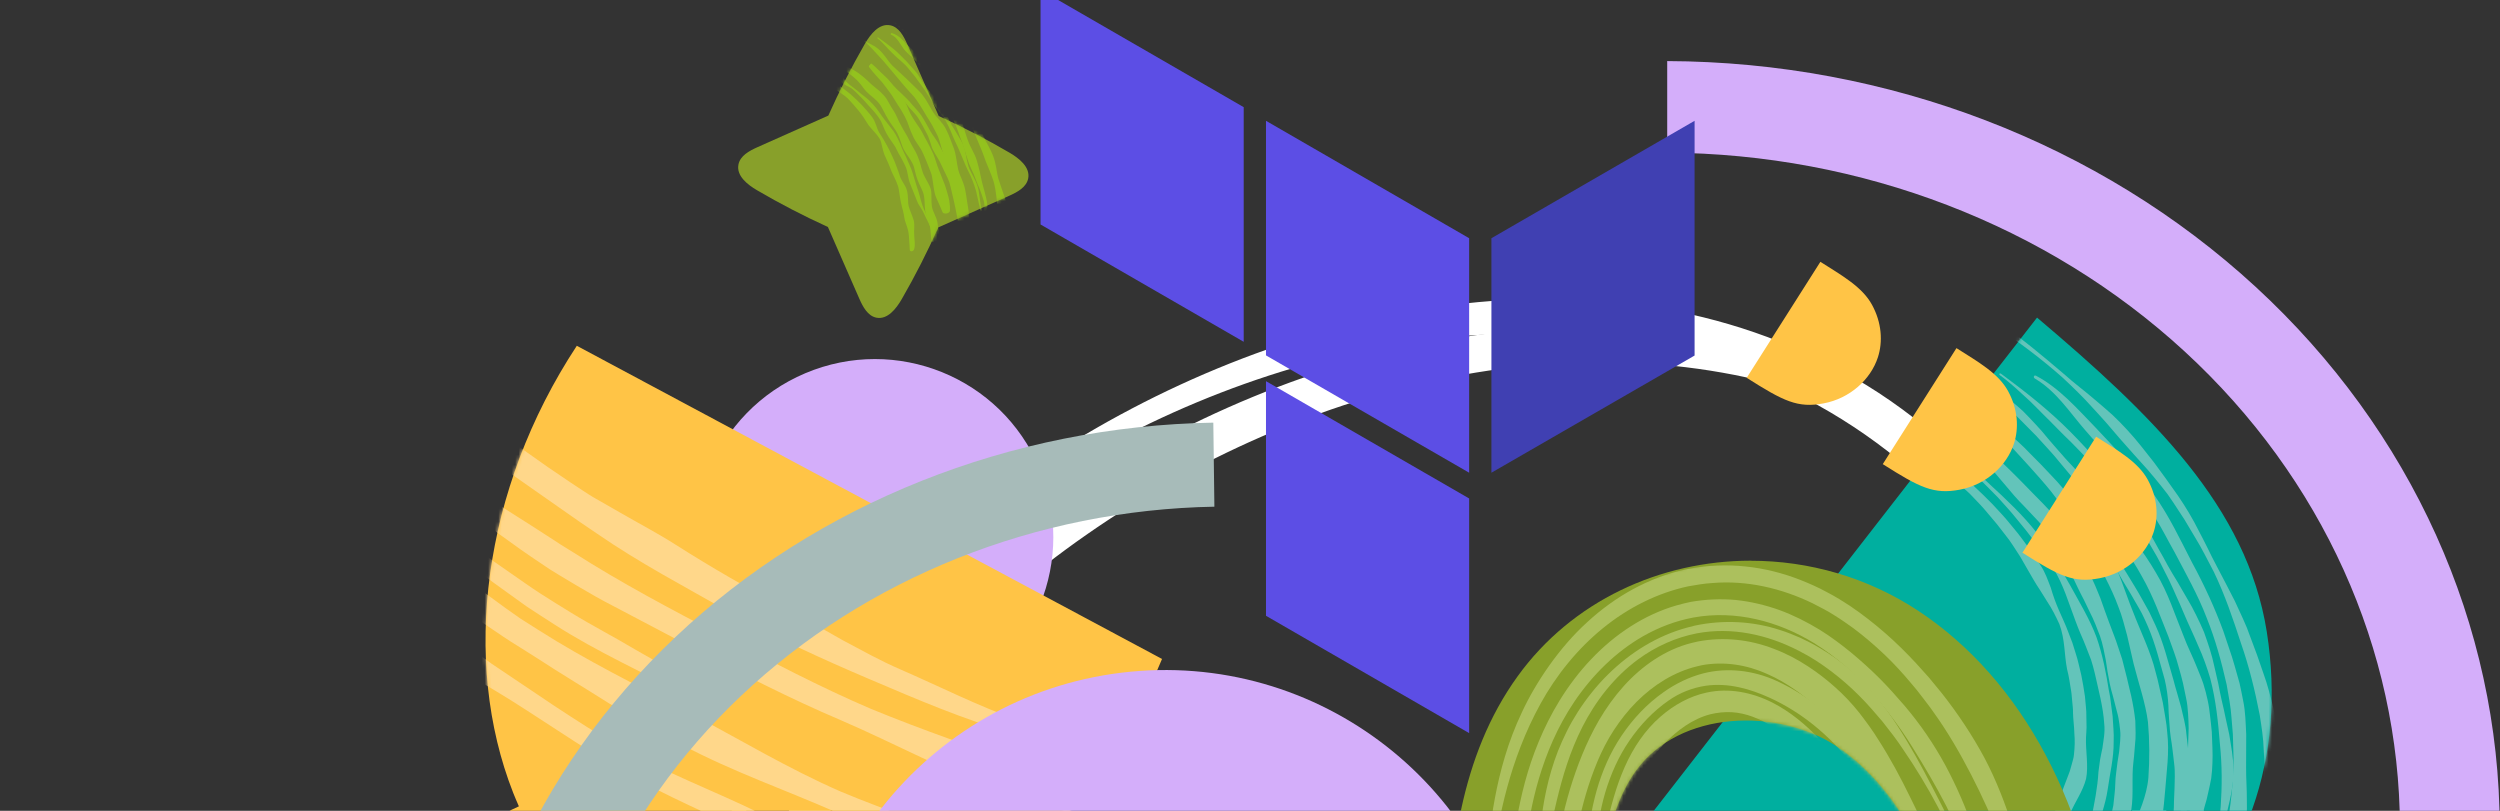 <svg width="740" height="240" viewBox="0 0 740 240" fill="none" xmlns="http://www.w3.org/2000/svg">
<rect x="0" y="0" width="740" height="240" fill="#333333" stroke="none"/>
<g clip-path="url(#clip0_2043_2975)">
<g clip-path="url(#clip1_2043_2975)">
<g clip-path="url(#clip2_2043_2975)">
<path d="M209.137 400.923C226.71 449.214 261.218 487.889 300.438 517.183C342.709 548.714 390.834 566.841 442.243 563.17C493.653 559.5 541.22 539.567 577.407 504.181C595.435 486.546 609.761 465.051 622.281 442.723C634.802 420.395 646.282 397.255 652.333 371.928C658.873 344.495 657.358 315.721 652.705 287.9C648.648 263.862 642.346 240.22 633.304 217.692C615.924 174.306 588.105 134.451 548.687 111.746C472.795 68.022 376.834 91.302 307.914 136.973C275.431 158.468 246.055 186.709 225.793 221.72C202.634 261.71 194.616 310.901 199.526 357.986C201.057 372.7 204.31 387.024 209.137 400.923C209.826 402.902 217.775 394.814 216.789 391.842C207.161 364.298 204.613 335.224 206.742 306.213C208.372 284.541 211.648 263.103 219.6 243.061C233.821 207.262 259.917 178.654 289.187 156.53C352.086 108.939 439.331 82.593 515.291 109.636C600.073 139.836 644.595 240.748 648.92 330.787C650.262 358.4 645.299 384.534 634.726 409.475C624.683 433.127 611.82 456.262 596.746 476.555C566.306 517.532 519.23 541.157 471.56 549.917C423.89 558.676 374.958 549.459 331.75 523.416C292.516 499.768 256.087 466.276 232.205 424.921C226.119 414.39 220.973 403.296 216.778 391.74C216.036 389.716 208.099 397.905 209.127 400.822L209.137 400.923Z" fill="white"/>
<path d="M226.316 400.67C243.285 447.333 275.672 486.235 312.538 516.243C353.061 549.244 399.937 571.713 451.078 571.765C502.219 571.817 552.714 554.289 591.266 520.958C610.805 504.085 625.974 482.448 638.963 459.608C651.953 436.767 663.419 413.937 669.507 388.503C676.181 360.543 674.37 331.237 669.427 302.933C665.335 279.464 659.046 256.384 650.253 234.394C633.391 192.286 606.824 152.554 570.575 127.405C497.141 76.388 399.379 95.757 328.433 138.978C294.882 159.407 263.995 186.887 242.926 221.933C218.986 261.751 211.309 312.341 216.795 359.467C218.449 373.552 221.648 387.369 226.321 400.72C227.222 403.343 229.265 405.946 231.137 407.848C231.668 408.356 234.533 411.075 233.696 408.6C224.063 381.005 221.703 351.911 223.879 322.895C225.529 300.964 228.882 279.364 236.913 259.159C250.9 223.848 275.637 194.565 303.866 171.628C364.403 122.444 447.977 93.876 524.132 113.407C567.893 124.615 604.162 153.507 627.656 194.8C651.15 236.094 664.227 285.124 666.011 332.39C668.002 385.586 643.974 434.802 615.028 475.927C586.081 517.051 544.501 542.601 498.249 554.799C451.996 566.997 400.959 563.035 356.208 539.928C314.537 518.439 274.277 484.333 249.291 442.019C243.058 431.452 237.86 420.312 233.654 408.655C232.706 406.038 230.758 403.425 228.838 401.528C228.354 401.015 225.395 398.306 226.28 400.776L226.316 400.67Z" fill="white"/>
<ellipse cx="52.89" cy="52.783" rx="52.89" ry="52.783" transform="matrix(-0.921 0.389 0.389 0.921 287.089 89.896)" fill="#D4AEFA"/>
<path d="M493.494 45.193L493.494 18.081C558.83 18.326 621.473 42.36 667.672 84.907C713.872 127.453 739.854 185.037 739.915 245.018L710.383 244.933C710.252 192.162 687.359 141.52 646.713 104.088C606.067 66.655 550.976 45.48 493.494 45.193Z" fill="#D4AEFA"/>
<path d="M151.901 234.667C152.441 236.032 153.007 237.35 153.59 238.677C131.201 248.777 111.853 269.055 100.734 296.043L222.024 360.953C237.66 337.182 243.54 309.728 239.822 285.717C242.114 285.376 244.427 284.953 246.738 284.406C287.708 274.931 324.567 242.096 343.96 195.055L170.736 102.351C142.752 144.887 136.556 195.669 151.901 234.667Z" fill="#FFC446"/>
<mask id="mask0_2043_2975" style="mask-type:luminance" maskUnits="userSpaceOnUse" x="100" y="102" width="244" height="259">
<path d="M151.894 234.665C152.434 236.03 153 237.347 153.583 238.674C131.192 248.773 111.842 269.048 100.722 296.032L222.027 360.939C237.665 337.171 243.545 309.72 239.826 285.712C242.118 285.37 244.431 284.947 246.742 284.401C287.717 274.928 324.579 242.097 343.973 195.062L170.728 102.364C142.742 144.894 136.546 195.67 151.894 234.665Z" fill="white"/>
</mask>
<g mask="url(#mask0_2043_2975)">
<path d="M301.717 213.323C289.574 209.01 278.194 203.228 266.491 198.135C260.609 195.603 255.082 192.493 249.478 189.525C243.951 186.414 238.493 183.217 232.834 180.312C221.634 174.32 210.684 168.031 199.95 161.212C194.713 157.856 189.119 154.956 183.665 151.792C180.917 150.229 178.199 148.652 175.469 147.099C175.01 146.854 173.623 145.927 172.492 145.199L169.02 142.911C166.727 141.346 164.434 139.781 162.146 138.249C159.878 136.636 157.597 135.047 155.33 133.434L151.93 130.969C150.802 130.151 149.675 129.332 148.387 128.305C143.333 124.31 138.297 120.324 133.261 116.338C123.002 108.205 112.575 99.92 102.001 92.08C97.482 88.739 92.767 85.171 88.722 82.3C87.81 96.602 86.885 110.927 85.96 125.253L84.574 147.48L83.902 158.406C83.815 160.265 83.643 161.987 83.47 163.709L82.958 168.908C82.735 171.064 82.574 173.315 82.298 175.443L81.443 181.75L80.605 188.066L79.538 194.26L78.502 200.439L77.937 203.488L77.588 205.116L77.413 206.037C77.088 207.831 76.794 209.611 76.435 211.386C76.092 213.171 75.768 214.965 75.378 216.755L74.808 219.433L74.677 220.101L74.612 220.435L74.441 221.051L73.722 223.71L72.296 229.005L71.56 231.655L70.614 234.654C69.327 238.67 68.084 242.648 66.72 246.684C64.255 254.005 61.756 261.308 59.208 268.616C66.89 274.018 74.594 279.462 82.276 284.863C85.873 287.341 89.501 289.805 93.097 292.283L95.351 293.796L96.945 294.802L100.158 296.767C111.328 303.451 122.936 309.231 134.403 315.274C145.905 321.336 157.753 326.752 169.375 332.632C180.962 338.493 191.901 345.821 203.812 351.118C215.724 356.415 228.496 359.467 240.792 363.832C242.116 364.325 242.079 364.735 240.745 364.175C228.603 359.309 216.942 353.5 205.291 347.759C193.64 342.017 182.092 336.084 170.765 329.778C159.439 323.472 148.105 317.224 136.863 310.717C125.639 304.22 114.22 298.172 103.218 291.301L100.047 289.298L96.271 286.816L86.302 280.007L75.859 272.728C72.318 270.188 68.569 267.782 65.228 265.165C67.555 258.354 69.87 251.567 72.197 244.756L75.816 233.748L76.705 231.025L77.423 228.581L78.859 223.691L79.577 221.246L79.988 219.714L80.728 216.973C81.227 215.149 81.66 213.321 82.142 211.488C82.623 209.655 83.039 207.817 83.473 205.989L84.033 203.583L84.612 200.848L85.667 195.355L86.722 189.863L87.583 184.266L88.431 178.693C88.693 176.804 88.862 174.834 89.089 172.926C89.386 169.826 89.826 166.925 90.038 163.687L90.787 154.186L92.287 135.095C93.266 123.043 94.258 110.967 95.246 98.858L97.647 100.051C98.053 100.268 98.414 100.399 98.864 100.702L100.351 101.866L106.253 106.439C110.133 109.406 114.03 112.383 117.928 115.36L134.416 127.749L142.577 133.867L146.628 136.896L148.618 138.391L150.501 139.706L165.351 150.111L171.958 154.722L176.686 157.928C189.219 166.601 202.846 173.738 216.058 181.268C229.4 188.683 243.304 195.046 257.33 201.013C271.409 207.008 285.467 213.085 300.302 217.24C306.427 218.979 307.872 215.387 301.811 213.189L301.717 213.323Z" fill="#FFD78A"/>
<path d="M351.941 242.482C336.851 237.022 320.5 232.179 304.524 226.89C288.647 221.501 272.751 215.978 257.786 209.817C242.493 203.294 227.877 195.505 213.128 187.922C198.448 180.252 183.807 172.511 169.84 163.593L167.231 161.982L165.818 161.103L164.074 159.954L157.039 155.422L149.978 150.937L146.451 148.712L142.765 146.186C132.908 139.467 123.174 132.814 113.461 125.527L107.619 121.14L106.154 120.019L105.42 119.441C105.269 119.299 105.208 119.328 105.13 119.347L104.907 119.382L103.105 119.74C102.147 131.71 100.834 144.598 99.395 157.849L98.289 167.803L97.735 172.826L97.043 177.683L96.361 182.606L95.532 187.42L94.691 192.259L93.714 197.055C93.121 200.028 92.518 203.149 91.846 206.018L90.548 211.626C90.089 213.502 89.678 215.373 89.201 217.24L88.489 220.056L88.141 221.469C88.038 221.875 87.779 222.782 87.609 223.398C86.813 226.2 86.154 228.831 85.264 231.767L82.492 240.768C80.587 246.79 78.667 252.712 76.742 258.6C76.85 258.781 76.897 258.99 77.065 259.142L77.674 259.529L78.88 260.328L81.287 261.893L86.071 265.036C89.132 267.074 92.206 269.087 95.267 271.125C97.803 272.789 100.356 274.462 102.891 276.126L106.132 278.168L108.987 279.911C112.793 282.254 116.636 284.526 120.479 286.797C128.154 291.364 135.861 295.826 143.337 300.595C146.202 302.405 148.565 300.871 145.62 298.957C138.56 294.257 131.316 289.736 124.084 285.19C120.494 282.869 116.822 280.659 113.274 278.3L107.917 274.787L101.515 270.471L91.391 263.486L86.176 259.835L83.586 258.019L82.3 257.115C81.88 256.798 81.312 256.587 81.344 256.019C84.59 246.811 87.89 237.292 90.695 228.4L92.617 222.05L94.009 217.199C94.904 213.957 95.816 210.725 96.597 207.483L97.634 203.211L98.668 198.353C99.388 195.141 99.971 191.886 100.525 188.646C101.679 182.162 102.499 175.498 103.208 168.744C104.656 155.221 105.83 141.491 106.725 129.087L107.727 128.147L108.228 127.677C108.473 127.685 108.895 128.126 109.205 128.353C127.038 142.045 144.314 156.269 159.92 166.618L161.453 167.653L162.893 168.608L165.555 170.248L170.934 173.464C174.531 175.604 178.166 177.671 181.89 179.572C189.288 183.468 196.686 187.365 204.048 191.242C218.765 199.055 233.566 206.667 248.961 213.212C264.889 220.074 280.32 228.545 297.023 234.468C313.731 240.425 331.355 244.074 348.628 247.658C355.063 249.072 358.125 244.745 352.032 242.439L351.941 242.482Z" fill="#FFD78A"/>
<path d="M205.784 203.392C200.192 199.386 194.206 195.691 187.961 192.227C181.831 188.547 175.365 185.241 169.132 181.415C166.011 179.53 162.929 177.574 159.865 175.627C156.813 173.656 153.776 171.446 150.705 169.342C144.568 165.167 138.416 160.553 132.317 156.306C128.742 153.871 125.25 151.326 121.736 148.862L116.498 145.168L113.873 143.333C113.717 143.157 113.734 143.381 113.723 143.529L113.672 143.963L113.575 144.865L113.365 146.658C112.873 156.357 111.961 166.077 110.514 175.695C109.01 185.929 106.657 196.139 103.72 206.804C102.376 211.65 100.895 216.454 99.384 221.272C97.845 226.229 95.974 231.931 94.125 237.552C92.61 242.122 91.078 246.683 89.569 251.287L89.538 251.64L89.515 251.812L89.656 251.887L90.199 252.27L91.295 252.979L93.498 254.373L97.935 257.147C100.906 259.013 103.77 260.699 106.656 262.428L114.909 267.397C117.526 268.951 120.092 270.6 122.658 272.25C135.465 280.578 148.486 288.467 161.914 295.805C175.342 303.143 188.971 309.851 202.925 315.994C216.931 322.166 231.09 327.374 245.54 332.123C248.305 333.018 249.144 331.069 246.372 330.016C232.277 324.689 218.529 318.84 204.935 312.489C191.324 306.129 178.03 299.262 164.93 291.946C151.831 284.63 139.009 276.878 126.418 268.697L110.594 258.416C108.019 256.7 105.382 255.013 102.85 253.258L99.037 250.634L97.154 249.319L96.213 248.662C95.921 248.444 95.416 248.328 95.796 247.701C96.826 244.716 97.908 241.759 98.89 238.779C100.473 234.123 101.851 229.51 103.149 224.793C104.46 220.052 105.663 215.131 106.78 210.286C107.869 205.365 108.833 200.808 109.737 196.064C110.632 191.378 111.48 186.697 112.234 182.15C113.954 172.063 115.212 162.374 115.916 153.127L116.125 150.318C116.027 149.528 116.513 150.187 116.83 150.357L117.821 151.134L121.746 154.186L129.457 160.126L138.023 166.462C140.818 168.572 143.566 170.688 146.43 172.712L154.768 178.711L155.802 179.448L156.973 180.229L159.344 181.774L164.101 184.842C176.788 193.013 190.729 199.181 203.979 206.301C208.978 208.914 209.686 206.064 205.88 203.382L205.784 203.392Z" fill="#FFD78A"/>
<path d="M334.181 266.438C327.168 264.069 320.232 261.219 313.13 258.68C306.137 255.892 299.068 253.247 292.15 250.406C285.042 247.495 277.731 245.09 270.47 242.465C263.15 239.994 255.922 237.264 248.804 234.286C233.227 227.489 218.764 218.736 203.792 210.849C188.795 203.01 173.541 195.524 159.27 186.413L154.037 183.091L149.869 180.154L141.535 174.065C136.023 169.825 130.51 165.584 124.98 161.334L120.771 158.221L118.662 156.693C118.662 156.693 118.551 156.603 118.556 156.636L118.537 156.841L118.512 157.228L118.466 158.033L118.376 159.645C117.672 172.581 116.238 185.864 113.614 198.787L112.512 204.069L111.181 210.121C110.176 214.502 109.136 218.865 108.034 223.256L106.582 228.812L105.155 233.983C104.171 237.391 103.165 240.758 102.088 244.086C101.802 244.578 102.218 244.648 102.475 244.846L103.296 245.347L104.908 246.363L108.095 248.376C114.327 252.417 120.593 256.477 126.873 260.513C133.835 264.884 140.905 269.097 148.21 272.698C150.242 273.693 151.645 269.924 149.634 268.848C142.306 264.866 134.867 261.132 127.535 257.24L122.058 254.248L117.118 251.482C114.294 249.848 111.315 248.039 108.866 246.298L106.475 244.619L105.295 243.773L104.711 243.337L104.419 243.12C104.344 243.049 104.489 242.819 104.518 242.681C105.739 239.337 106.93 236.008 108.06 232.708C108.626 231.013 109.143 229.537 109.721 227.694L110.571 225.044L111.002 223.645L111.511 221.888C112.879 217.209 114.195 212.502 115.366 207.81L116.104 204.946L116.674 202.607C117.05 201.056 117.426 199.504 117.741 197.982C119.972 187.831 121.734 178.812 122.667 170.918L122.819 169.616L122.901 168.953C123.02 168.986 123.233 169.223 123.397 169.341L125.457 171.089L129.45 174.394C131.558 176.136 133.672 177.698 135.732 179.231L138.828 181.502L140.358 182.628L142.089 183.8L149.017 188.491C149.87 189.101 152.069 190.461 153.786 191.534L159.177 194.941C166.151 199.502 173.273 203.744 180.298 208.209C187.477 212.388 194.57 216.768 201.997 220.526C216.7 228.362 232.728 233.893 247.954 240.626C262.898 247.207 277.552 253.695 292.307 260.205C305.155 265.573 318.687 272.506 333.008 274.357C341.499 275.487 341.183 268.954 334.155 266.486L334.181 266.438Z" fill="#FFD78A"/>
<path d="M352.626 287.041C348.826 286.3 345.077 285.462 341.372 284.586C337.675 283.653 334.024 282.592 330.378 281.563C323.06 279.554 315.936 277.095 308.69 274.909C301.46 272.608 294.064 270.619 286.701 268.524C279.397 266.276 272.034 264.181 265.109 261.183C261.644 259.729 258.249 258.189 254.905 256.554L245.046 251.279C238.434 247.864 232.053 244.02 225.217 240.854C211.505 234.133 196.845 228.717 183.583 221.069C176.91 217.345 170.528 213.161 164.146 208.978C157.943 204.799 151.745 200.653 145.525 196.464C144.101 195.394 142.634 194.363 141.153 193.356L138.918 191.853L137.229 190.642C134.944 189.02 132.684 187.35 130.261 185.223L128.702 183.897L128.312 183.565L128.108 183.395C128.108 183.395 128.084 183.566 128.077 183.624L127.982 184.649C127.497 189.585 126.687 195.085 125.295 200.827C124.823 202.726 124.327 204.459 123.649 206.617C122.363 211.524 120.976 216.408 119.457 221.283L118.374 224.792L117.642 226.798C117.41 227.443 117.137 228.25 116.947 228.732L116.323 230.366C115.463 232.611 114.585 234.846 113.724 237.091L113.56 237.526C113.333 237.865 113.666 237.921 113.786 238.077L114.282 238.466L115.26 239.266L117.196 240.947L122.01 244.967L122.639 245.488C122.842 245.659 123.028 245.82 123.444 246.103L125.557 247.665L129.81 250.74C132.631 252.802 135.559 254.707 138.487 256.612C150.45 264.272 163.302 270.565 175.768 277.327C188.234 284.088 200.829 290.735 213.801 296.508C226.751 302.237 240.157 306.858 253.581 311.489C258.452 313.111 259.293 310.395 254.433 308.625C240.516 303.515 226.956 297.274 213.643 290.951C200.295 284.608 187.967 276.445 175.217 269.07C162.484 261.704 148.922 255.339 136.718 247.027C134.267 245.377 131.883 243.64 129.483 241.895L127.683 240.594L126.79 239.932L126.543 239.8L126.458 239.662L126.254 239.491L124.681 238.065C123.705 237.174 122.491 236.094 122.032 235.511L121.156 234.519L120.729 234.045L120.516 233.808C120.516 233.808 120.335 233.68 120.467 233.474C121.036 232.242 121.554 231.104 121.993 229.987C122.28 229.28 122.524 228.611 122.781 227.918L123.284 226.343L123.539 225.526L123.66 225.13L123.877 224.385C125.342 219.144 126.724 213.888 127.957 208.615C128.688 205.593 129.402 202.563 130.133 199.542C130.721 197.212 131.34 195.546 131.832 194.456L132.024 194.098C132.024 194.098 132.353 194.458 132.509 194.634L133.545 195.834C134.19 196.579 134.773 197.228 135.301 197.726C135.846 198.233 136.354 198.597 136.888 198.914L139.234 200.169L142.352 201.929L146.589 204.442L151.373 207.371C163.983 215.347 176.221 223.893 189.318 231.085C202.518 238.086 216.455 244.005 229.99 250.294C242.757 256.449 255.106 263.302 268.333 268.811C274.99 271.419 281.844 273.703 288.777 275.752C295.736 277.754 302.708 279.732 309.632 281.715C316.514 283.86 323.414 286.015 330.327 288.146C337.227 290.3 344.279 292.044 351.519 293.182C358.645 294.32 359.749 288.27 352.649 286.87L352.626 287.041Z" fill="#FFD78A"/>
</g>
<path d="M493.562 360.722C500.36 403.156 535.985 435.631 582.526 439.356C588.451 439.827 595.074 439.632 601.191 436.872C606.746 434.385 610.634 429.786 612.817 424.586C618.18 411.91 612.623 401.466 607.578 391.71C595.254 367.93 578.21 347.182 559.266 328.361C554.515 323.636 549.639 319.029 544.675 314.512C541.274 311.431 537.691 307.902 532.671 306.879C520.912 304.459 515.964 319.086 515.995 327.255C516.038 338.187 519.634 348.998 523.619 358.402C527.886 368.471 533.714 377.717 540.959 385.785C548.204 393.853 556.673 400.523 566.424 405.752C576.174 410.98 587.474 415.37 599.55 415.876C605.08 416.106 611.256 415.394 616.697 412.384C621.788 409.563 625.428 405.002 627.613 400.092C632.572 388.885 630.651 377.651 628.391 367.521C622.916 342.989 610.204 321.274 591.689 305.122C588.198 302.084 584.219 298.024 578.814 297.676C573.797 297.355 570.395 301.373 568.95 305.757C567.253 310.911 568.613 315.318 570.176 319.671C572.164 325.167 574.651 330.387 577.606 335.332C589.359 355.064 608.623 370.414 632.152 377.651C636.841 379.092 642.711 380.187 648.168 377.773C653.283 375.517 655.967 370.454 657.092 365.847C658.41 360.514 657.276 355.67 655.997 350.96C654.361 344.91 652.423 338.989 650.124 333.239C645.39 321.355 639.265 310.191 631.86 299.981C628.069 294.736 623.955 289.756 619.506 285.025C615.82 281.111 612.03 276.156 606.794 273.859C602.617 272.037 598.242 273.232 595.931 278.138C593.418 283.512 594.924 288.321 596.364 292.96C599.976 304.489 606.574 314.644 615.465 322.579C623.741 329.977 634.328 336.162 646.43 338.18C657.706 340.035 671.425 337.08 680.651 327.117C689.052 318.061 690.313 306.207 687.659 296.905C684.326 285.216 676.781 275.063 667.495 267.543C664.411 265.052 659.633 260.906 654.369 263.25C649.918 265.205 648.301 271.247 648.514 274.857C648.849 280.271 652.251 285.199 655.128 289.302C658.651 294.31 663.031 298.703 668.083 302.353C676.414 308.348 688.606 314.796 701.288 310.984C712.373 307.658 717.126 296.216 716.868 287.17C716.729 281.853 715.046 277.054 712.959 272.533C710.272 266.634 706.807 261.17 702.665 256.235C698.523 251.299 694.094 247.21 688.941 243.588C685.176 240.923 680.023 239.926 677.462 246.016C675.128 251.547 678.003 255.36 680.931 259.037C684.601 263.668 689.176 267.624 694.403 270.73C699.235 273.595 704.947 276.242 711.454 275.769C717.153 275.363 723.036 272.535 726.546 267.512C732.748 258.587 731.053 248.887 727.947 241.113C727.638 240.371 726.46 242.732 726.389 242.883C725.955 243.862 725.414 245.311 725.776 246.207C727.331 250.056 728.7 254.311 728.421 258.822C728.078 264.353 722.598 268.461 716.979 269.877C705.333 272.819 694.565 265.407 687.857 259.126C684.11 255.623 681.306 251.66 678.99 247.162C678.228 245.688 679.334 247.294 678.711 247.443C679.232 247.322 679.807 246.82 680.412 246.686C681.498 246.46 682.633 246.708 683.552 246.995C686.352 247.875 688.533 249.895 690.65 251.624C699.293 258.651 706.165 267.532 710.788 277.627C714.101 284.857 718.622 296.949 707.536 303.679C697.633 309.697 686.087 305.88 678.388 302.088C668.608 297.27 660.609 289.958 655.219 280.969C653.97 278.886 652.82 276.729 651.902 274.472C651.489 273.467 651.146 272.433 650.996 271.33C650.793 269.949 651 269.406 652.686 268.587C657.772 266.086 662.849 270.592 665.702 272.938C673.904 279.662 680.405 288.333 684.254 298.251C685.889 302.454 687.031 307.145 686.554 312.046C686.023 317.572 682.337 322.482 677.295 326.191C656.254 341.701 631.564 329.544 618.314 318.025C610.583 311.316 604.554 302.95 600.616 293.486C599.612 291.074 598.75 288.605 598.037 286.049C597.585 284.417 595.793 280.744 597.695 279.23C601.684 276.039 607.104 280.143 609.282 282.118C625.291 296.636 637.851 314.576 646.398 334.484C648.557 339.512 650.445 344.668 652.081 349.94C653.537 354.64 655.371 359.643 655.327 364.878C655.288 370.571 649.185 373.514 643.867 373.734C638.549 373.953 634.198 372.431 629.843 370.863C609.965 363.677 593.499 350.885 582.404 334.334C579.663 330.25 577.237 325.932 575.161 321.426C573.22 317.184 570.894 312.548 570.486 307.651C569.982 301.681 578.61 302.861 581.524 304.262C586.106 306.463 589.82 310.332 593.337 313.691C608.546 328.246 619.492 346.854 624.973 367.661C626.29 372.709 627.367 377.887 627.984 383.188C628.502 387.616 628.815 392.633 627.105 397.359C622.988 408.668 608.747 411.21 599.239 410.371C589.081 409.481 579.52 405.983 571.094 401.833C562.669 397.683 554.692 392.081 547.961 385.647C534.407 372.654 524.916 355.831 520.515 337.087C519.014 330.767 513.934 313.452 527.28 311.966C531.741 311.461 535.528 313.744 538.448 316.016C542.655 319.274 546.408 323.114 550.229 326.757C566.861 342.562 582.279 359.611 594.827 378.726C600.835 387.886 606.57 397.542 610.64 407.879C612.414 412.391 614.288 418.555 611.402 423.963C608.517 429.371 602.296 432.402 596.651 433.497C586.327 435.503 575.766 433.333 566.683 431.01C557.6 428.688 548.685 425.072 540.768 420.495C524.781 411.26 512.017 397.848 504.007 381.696C500.087 373.775 497.366 365.204 495.902 356.183C495.732 355.093 494.771 356.637 494.541 357.026C493.955 358.047 493.373 359.647 493.539 360.69L493.562 360.722Z" fill="#00655F"/>
<path d="M483.316 247.97L602.964 94.007C636.938 122.749 665.089 149.812 670.968 187.008C676.847 224.204 664.69 258.564 638.452 278.872C619.882 293.26 593.943 300.668 565.524 296.273C537.105 291.878 501.738 272.483 483.305 247.984L483.316 247.97Z" fill="#00AF9F"/>
<mask id="mask1_2043_2975" style="mask-type:luminance" maskUnits="userSpaceOnUse" x="483" y="94" width="190" height="204">
<path d="M483.323 247.99L602.982 94.01C636.95 122.748 665.097 149.809 670.971 187.005C676.845 224.201 664.685 258.563 638.447 278.875C619.876 293.265 593.938 300.676 565.521 296.285C537.104 291.893 501.742 272.501 483.313 248.004L483.323 247.99Z" fill="white"/>
</mask>
<g mask="url(#mask1_2043_2975)">
<path d="M639.742 290.139C643.46 286.144 649.175 283.638 652.355 278.944C655.298 274.217 657.355 268.864 659.27 263.507C660.405 260.807 661.272 257.962 662.251 255.161C663.1 252.302 663.905 249.387 664.469 246.37C664.967 243.324 665.177 240.16 665.07 236.879C665.092 233.655 664.824 230.356 664.846 227.132C664.851 223.895 664.884 220.658 664.881 217.393C664.698 214.096 664.689 210.762 663.961 207.34C663.63 205.624 663.29 203.92 662.902 202.202L661.443 197.052C660.969 195.332 660.41 193.609 659.812 191.898L658.085 186.755C655.568 179.923 652.429 173.101 648.813 166.444C645.36 159.764 642.159 152.872 637.583 146.435C632.488 139.313 626.158 132.84 620.096 126.361C614.79 120.901 609.559 114.854 602.658 111.221C602.058 110.904 601.749 111.715 602.31 112.045C608.744 115.829 612.685 122.181 617.351 127.488C619.751 130.3 622.319 133.007 624.856 135.755C627.295 138.555 629.9 141.291 632.003 144.258C633.147 145.793 634.223 147.339 635.289 148.898C636.277 150.483 637.254 152.081 638.203 153.678C640.179 156.848 641.776 160.129 643.598 163.308C646.989 169.768 650.647 176.221 653.167 182.862C655.832 189.466 657.606 196.127 659.1 202.698C659.664 205.992 660.325 209.275 660.524 212.477L660.925 217.297L661.064 222.041C661.265 225.203 660.969 228.214 660.9 231.272C660.614 234.269 660.358 237.268 659.906 240.178C659.426 243.089 659.273 246.104 658.869 249.029C658.612 252.028 658.132 254.938 657.485 257.762C655.938 263.962 654.65 270.429 651.813 276.033C650.522 278.935 648.041 281.038 645.822 283.217C643.364 285.253 641.158 287.378 639.43 289.939C639.217 290.289 639.531 290.448 639.799 290.141L639.742 290.139Z" fill="#63C4BA"/>
<path d="M638.83 289.843C639.794 289.091 640.722 288.31 641.486 287.402C642.25 286.495 642.941 285.53 643.595 284.537C644.988 282.595 646.032 280.424 647.305 278.41C648.087 277.216 648.823 276.007 649.558 274.798L651.821 271.172C653.146 268.64 654.647 266.182 655.457 263.335C655.899 261.94 656.257 260.502 656.561 259.022C656.789 257.525 656.953 256 657.134 254.488L657.402 252.228L657.586 249.924C657.72 248.398 657.91 246.914 658.203 245.447C659.054 239.542 661.374 233.964 661.076 227.507C661.081 224.27 660.399 220.863 659.876 217.515L658.765 212.444C658.414 210.754 658.062 209.064 657.643 207.386C657.264 205.695 656.912 204.005 656.608 202.33L655.44 197.256C654.748 193.863 653.588 190.47 652.371 187.076C651.666 185.39 650.865 183.715 650.036 182.039C649.235 180.364 648.327 178.713 647.342 177.087L644.511 172.2C643.515 170.588 642.548 168.977 641.63 167.339L640.296 164.885L638.913 162.456L636.217 157.545C634.243 154.335 632.41 151.019 630.026 147.962C624.915 140.935 619.147 134.191 612.892 127.884C606.64 121.537 599.528 115.958 592.369 110.664C591.868 110.295 591.561 110.765 592.045 111.12C595.221 113.421 598 116.12 600.87 118.741C602.255 120.077 603.599 121.466 604.964 122.829C606.329 124.192 607.714 125.528 609.03 126.917C610.366 128.279 611.741 129.628 613.127 130.965C614.491 132.327 615.796 133.73 617.133 135.092C619.852 137.831 622.282 140.753 624.664 143.701C629.19 149.714 633.363 155.882 636.99 162.225C638.911 165.352 640.453 168.591 642.065 171.778C642.861 173.384 643.532 175.001 644.26 176.62C644.97 178.224 645.755 179.844 646.387 181.474C647.721 184.68 649.304 187.866 650.646 191.099C652.131 194.337 653.28 197.593 654.248 200.857C655.944 207.393 656.577 213.831 657.085 220.129C657.76 226.514 657.74 232.702 657.328 238.756C656.978 241.725 656.955 244.798 656.577 247.765C656.416 249.25 656.338 250.778 656.12 252.261L655.383 256.667C654.054 263.037 651.688 268.9 648.568 274.306C647.882 275.639 647.167 276.972 646.352 278.247C645.572 279.551 644.811 280.869 643.967 282.143C642.161 284.58 640.337 287.002 637.876 288.778C637.315 289.2 638.258 290.278 638.82 289.856L638.83 289.843Z" fill="#63C4BA"/>
<path d="M614.103 292.162C615.069 291.519 616.065 290.877 616.943 290.123L619.487 287.789C621.243 286.28 622.646 284.475 624.429 283.008C626.113 281.442 627.552 279.665 629.028 277.916C630.322 276.026 631.779 274.263 633.073 272.372C634.385 270.496 635.733 268.648 636.827 266.602L638.526 263.589L639.996 260.419C641.971 256.225 644.384 252.18 645.589 247.473C646.074 245.082 646.718 242.75 647.167 240.331C647.523 237.882 648.076 235.479 648.125 232.899C648.176 231.63 648.21 230.347 648.197 229.049C648.183 227.75 648.048 226.422 647.959 225.108C647.829 222.495 647.454 219.821 647.162 217.19C646.974 214.575 646.163 211.862 645.578 209.195C644.878 206.526 643.988 203.837 643.317 201.168C641.726 195.851 640.482 190.462 638.059 185.163C637.455 183.835 636.842 182.52 636.2 181.204L634.031 177.306C632.63 174.713 630.976 172.181 629.458 169.625C627.968 167.07 626.07 164.627 624.355 162.175L618.776 154.999C614.998 150.278 611.621 145.266 607.309 140.858L604.15 137.519L600.911 134.247C598.818 132.017 596.494 129.972 594.22 127.901C593.768 127.506 592.827 128.49 593.261 128.871C595.479 130.941 597.776 132.944 599.872 135.133L603.056 138.363C604.093 139.471 605.092 140.591 606.1 141.699C610.192 146.129 613.865 150.834 617.401 155.604L622.616 162.797C624.217 165.245 625.983 167.671 627.368 170.209C628.765 172.734 630.413 175.198 631.817 177.75C632.558 179.014 633.299 180.277 633.991 181.567C634.625 182.855 635.231 184.142 635.787 185.455C638.044 190.668 639.249 195.92 640.752 201.125C641.361 203.724 641.712 206.315 641.848 208.846C641.898 211.375 642.13 213.895 642.315 216.4C642.445 217.66 642.64 218.95 642.846 220.226C643.052 221.502 643.143 222.775 643.32 224.05C643.44 225.324 643.664 226.615 643.708 227.873C643.753 229.131 643.75 230.374 643.701 231.602C643.678 234.074 643.476 236.513 643.461 239.013C643.352 241.483 643.075 243.907 642.621 246.257C641.47 250.857 639.655 255.11 637.852 259.308L636.47 262.439L634.831 265.413C633.787 267.433 632.477 269.269 631.342 271.218C630.207 273.168 628.733 274.875 627.424 276.711C625.943 278.391 624.506 280.127 622.97 281.765C621.344 283.332 620.17 285.294 618.624 286.945C617.891 287.813 617.14 288.667 616.371 289.506C615.584 290.331 614.661 291.03 613.731 291.701C613.401 291.937 613.767 292.33 614.116 292.107L614.103 292.162Z" fill="#63C4BA"/>
<path d="M573.629 132.149C574.37 133.112 575.253 133.929 576.218 134.68C577.151 135.471 578.147 136.181 579.22 136.867C581.37 138.197 583.504 139.622 585.318 141.27C587.452 143.146 589.353 145.248 591.375 147.23C593.208 149.343 595.217 151.38 596.92 153.585C600.853 158.257 604.459 163.124 607.722 168.132C610.858 173.192 612.34 178.574 614.298 183.683C614.808 184.981 615.242 186.263 615.82 187.55C616.379 188.822 616.956 190.109 617.437 191.406L618.94 195.259C619.346 196.541 619.713 197.835 620.014 199.1C621.133 204.199 622.559 209.28 622.853 214.274C623.142 216.796 622.613 219.131 622.312 221.472C622.086 222.627 621.795 223.753 621.616 224.923C621.466 226.093 621.279 227.236 621.146 228.421C620.882 233.195 619.935 237.758 619.005 242.337C618.219 245.716 618.399 249.656 617.225 252.97C616.607 254.592 616.282 256.4 615.69 258.064C615.163 259.757 614.651 261.506 613.765 262.984C613.345 263.751 612.851 264.461 612.303 265.129C611.736 265.783 611.079 266.366 610.44 266.963L608.569 268.769C607.904 269.324 607.283 269.936 606.727 270.576C606.654 270.67 607.423 271.333 607.506 271.226C610.51 267.812 613.334 264.215 615.711 260.292C618.146 256.37 618.61 251.301 620.153 246.986C621.498 242.624 623.181 238.354 623.879 233.66C624.51 228.978 625.704 224.435 625.646 219.474C625.773 217.019 625.447 214.469 625.33 211.952L624.827 208.126L624.585 206.221L624.21 204.298C623.398 199.18 622.404 193.92 620.563 188.624C618.607 183.324 615.441 178.154 612.617 172.994C609.638 167.885 606.783 162.615 602.927 157.768C598.874 152.574 593.982 147.971 589.129 143.507L587.426 141.902L585.622 140.391L582.024 137.354C579.56 135.414 577.299 133.289 575.128 131.084C574.582 130.509 573.2 131.536 573.675 132.164L573.629 132.149Z" fill="#63C4BA"/>
<path d="M615.472 294.947C616.59 294.185 617.762 293.466 618.934 292.747L622.307 290.436C623.471 289.69 624.562 288.887 625.573 287.999C626.62 287.14 627.649 286.267 628.634 285.338C630.421 283.338 632.635 281.692 634.478 279.735C635.426 278.777 636.421 277.835 637.344 276.836C638.211 275.794 639.043 274.724 639.838 273.626C640.651 272.542 641.355 271.373 642.041 270.19L644.153 266.683C645.369 264.216 646.787 261.865 647.839 259.271C650.195 254.323 650.23 248.19 651.604 242.777C651.864 241.391 652.217 240.035 652.58 238.665L653.167 236.632L653.642 234.555C653.959 233.17 654.268 231.758 654.53 230.331C654.717 228.888 654.831 227.389 654.878 225.901C655.038 222.913 654.777 219.792 654.696 216.702C654.566 215.141 654.37 213.551 654.193 211.975C654.016 210.399 653.821 208.809 653.454 207.214C653.134 205.634 652.7 204.051 652.2 202.439C651.68 200.854 650.989 199.264 650.354 197.675C649.114 194.499 647.478 191.38 646.339 188.261C643.783 182.043 641.84 175.637 638.177 169.566C634.659 163.458 630.084 157.771 625.773 152.119C623.488 149.31 621.26 146.503 618.793 143.853L615.172 139.832C613.919 138.513 612.695 137.195 611.481 135.864C609.112 133.162 606.705 130.472 604.402 127.649C603.18 126.29 601.948 124.945 600.677 123.612C600.05 122.953 599.405 122.279 598.758 121.646C598.082 121.013 597.386 120.406 596.679 119.813C595.275 118.613 593.809 117.493 592.322 116.4C590.793 115.361 589.224 114.375 587.682 113.39C584.602 111.378 581.348 109.704 578.325 107.694C577.664 107.266 577.747 107.008 578.405 107.477C581.361 109.649 584.347 111.781 587.048 114.205L591.166 117.775L595.122 121.478C596.458 122.689 597.753 123.955 598.98 125.232L602.757 129.052C605.128 131.713 607.621 134.255 609.805 137.006L613.176 141.047L616.41 145.153C618.625 147.865 620.565 150.705 622.642 153.481C626.523 159.121 630.764 164.675 633.988 170.598C637.357 176.483 639.5 182.594 641.908 188.589C642.987 191.597 644.171 194.622 644.943 197.649C645.354 199.149 645.83 200.678 646.155 202.176L647.092 206.683C647.425 208.209 647.568 209.715 647.665 211.207C647.761 212.699 647.839 214.176 647.842 215.638C647.698 218.53 647.714 221.441 647.514 224.29C647.445 230.053 646.443 235.476 645.306 240.773C644.532 243.347 644.169 246.069 643.377 248.629C643.019 249.917 642.679 251.219 642.284 252.478C641.824 253.709 641.336 254.938 640.821 256.126C640.325 257.329 639.782 258.516 639.203 259.675L637.567 263.208C636.288 265.454 635.231 267.83 633.716 269.892C630.96 274.228 627.049 277.644 623.817 281.503L621.143 284.229L619.797 285.586L618.353 286.844L615.507 289.415C614.502 290.221 613.533 291.054 612.582 291.902C610.726 293.613 613.212 296.428 615.485 294.893L615.472 294.947Z" fill="#63C4BA"/>
<path d="M631.01 264.09C634.663 260.517 636.575 255.351 638.245 250.233C639.73 245.015 640.475 239.434 640.887 233.981C641.289 228.391 642.184 222.842 641.509 216.909C641.332 213.98 640.645 210.956 640.195 207.965L639.173 203.456C638.876 201.959 638.475 200.445 638.064 198.945C636.639 192.963 633.636 187.019 631.376 181.096C628.963 175.182 627.282 169.002 623.887 163.075C620.197 156.812 615.092 151.056 610.287 145.363C605.457 139.629 599.829 134.432 594.664 129.016C593.681 127.951 592.166 128.66 593.118 129.766C597.844 135.033 602.799 140.156 607.2 145.578C611.435 151.064 615.394 156.679 618.598 162.478C621.658 168.123 624.9 173.759 626.999 179.513C628.174 182.36 628.84 185.261 629.626 188.083L631.564 196.525C633.007 202.22 635.065 208.028 635.794 213.704C636.296 219.333 636.303 224.811 635.925 230.183C635.448 235.757 633.021 240.608 631.255 245.587C629.536 250.58 628.971 256.193 626.944 261.055C626.256 262.88 629.625 265.61 631.046 264.119L631.01 264.09Z" fill="#63C4BA"/>
<path d="M594.514 264.527C597.858 263.417 599.955 260.757 602.408 258.352C603.554 257.141 604.837 256.015 606.142 254.863C607.301 253.597 608.571 252.375 609.338 250.825C610.088 249.22 610.792 247.601 611.2 245.836C611.436 244.968 611.68 244.128 611.971 243.303C612.233 242.477 612.431 241.621 612.748 240.838C614.158 237.407 616.491 234.329 617.475 230.545C618.254 226.687 617.305 222.235 617.46 218.277C617.504 217.281 617.605 216.287 617.62 215.29L617.565 212.242C617.627 210.208 617.281 208.136 617.135 206.069C616.835 204.012 616.489 201.939 616.06 199.824C615.506 197.718 615.144 195.591 614.421 193.44L613.412 190.229C613.022 189.152 612.593 188.089 612.174 187.012C611.394 184.859 610.336 182.726 609.413 180.569C608.479 178.426 607.683 176.218 607.025 173.946C606.154 171.722 605.402 169.42 603.98 167.305C602.587 165.19 601.232 163.062 599.644 161.01C598.869 159.978 598.133 158.933 597.338 157.927L594.873 154.936C593.275 152.897 591.406 151.056 589.666 149.122C587.836 147.268 585.967 145.427 584.054 143.68C582.06 142 580.16 140.198 578.062 138.651L575.005 136.272L571.8 134.121C570.574 133.294 569.173 135.359 570.312 136.224C574.583 139.334 579.124 142.397 583.049 146.139C584.91 148.103 586.834 149.987 588.505 152.082L591.089 155.145L593.544 158.3C595.246 160.356 596.544 162.632 597.992 164.789L599.918 168.135C600.584 169.232 601.221 170.329 601.837 171.453C602.464 172.563 603.168 173.648 603.883 174.72L605.937 178.014C607.403 180.186 608.511 182.443 609.562 184.699C611.286 189.282 610.998 193.823 611.862 198.123C612.45 200.298 612.687 202.435 613.059 204.549C613.249 205.62 613.26 206.659 613.385 207.7C613.453 208.74 613.653 209.798 613.606 210.835C613.638 212.898 613.971 215.025 614.011 217.116C614.201 219.239 614.118 221.3 613.895 223.315C613.83 224.338 613.485 225.271 613.243 226.221C612.955 227.155 612.76 228.12 612.379 229.025L610.319 234.418C609.161 238.088 607.753 241.629 605.978 244.926C604.926 246.468 604.407 248.339 603.547 250.009C603.149 250.859 602.778 251.75 602.326 252.558C601.827 253.35 601.302 254.1 600.694 254.808C600.123 255.543 599.471 256.194 598.8 256.832L596.88 258.814L594.791 260.601L593.759 261.515L592.639 262.317C591.137 263.423 592.856 265.082 594.524 264.514L594.514 264.527Z" fill="#63C4BA"/>
<path d="M640.09 310.694C646.766 305.974 653.381 300.242 658.247 293.642C663.288 286.855 665.854 278.593 668.633 270.432C669.129 268.929 669.7 267.442 670.326 265.998C670.898 264.511 671.451 263.01 672.022 261.523C673.241 258.565 674.043 255.39 674.593 252.127C675.416 245.469 675.183 238.441 674.825 231.423C674.636 224.451 674.437 217.342 673.001 210.021C672.168 206.432 671.242 202.814 669.942 199.226L668.077 193.847C667.388 192.065 666.728 190.285 666.077 188.491C665.474 186.712 664.746 184.943 663.932 183.172L661.498 177.886C659.676 174.407 657.967 170.931 656.095 167.478C655.183 165.758 654.309 164.027 653.474 162.282C652.64 160.538 651.698 158.818 650.807 157.072C649.062 153.568 647.016 150.15 644.736 146.809C642.435 143.494 640.038 140.19 637.602 136.899C635.046 133.686 632.582 130.394 629.73 127.337C628.329 125.795 626.858 124.307 625.345 122.871C623.782 121.462 622.171 120.079 620.567 118.723C617.401 115.958 613.969 113.459 610.881 110.668C604.502 105.274 598.12 99.769 591.048 95.23C589.571 94.274 588.956 95.404 590.383 96.386C597.424 101.116 604.198 106.153 610.471 111.723C613.554 114.595 616.577 117.506 619.322 120.587C620.705 122.115 622.127 123.629 623.489 125.183L627.49 129.843C630.236 132.924 632.931 136.032 635.736 139.074C637.06 140.64 638.401 142.221 639.675 143.814L641.565 146.229C642.152 147.051 642.73 147.887 643.278 148.722L646.577 153.758L649.632 158.884C651.728 162.275 653.444 165.779 655.277 169.245C658.652 176.25 661.019 183.351 663.331 190.409C665.796 197.458 667.503 204.582 668.879 211.642C669.415 215.085 669.962 218.516 670.056 221.852L670.33 226.873L670.417 231.834C670.597 235.172 670.273 238.333 670.173 241.581C669.848 244.742 669.571 247.917 669.042 251.004C668.522 254.077 668.17 257.236 667.539 260.265C667.038 263.352 666.249 266.322 665.264 269.205C662.251 277.591 657.086 284.238 651.77 290.703C647.205 296.314 642.692 302.761 637.516 308.369C636.043 310.077 635.781 311.203 636.392 311.657C637.01 312.139 638.476 311.906 640.111 310.667L640.09 310.694Z" fill="#63C4BA"/>
<path d="M611.684 273.662C612.989 272.059 614.22 270.399 615.652 268.895C617.011 267.334 618.297 265.717 619.51 264.042C621.739 260.498 622.554 256.067 624.329 252.318C626.259 248.669 629.315 245.489 630.556 241.261C631.615 236.891 631.045 231.875 631.325 227.307C631.397 226.161 631.574 225.032 631.675 223.887L631.96 220.439C632.248 218.152 632.122 215.758 632.054 213.365C631.796 210.954 631.38 208.483 630.839 206.023C630.194 203.546 629.728 201.102 629.054 198.624L628.144 195.061L626.948 191.489C626.212 189.092 625.187 186.728 624.318 184.313C623.468 181.912 622.521 179.523 621.713 177.069C620.73 174.651 619.767 172.206 618.486 169.835C617.108 167.475 616.042 165.013 614.674 162.64L612.649 159.045C611.931 157.864 611.107 156.708 610.283 155.551C606.976 150.938 602.531 146.963 598.621 142.824C596.611 140.788 594.573 138.751 592.494 136.767C590.323 134.863 588.264 132.853 585.927 131.162C583.65 129.433 581.301 127.797 578.842 126.376C577.617 125.659 576.424 124.902 575.197 124.226L571.514 122.239C569.752 121.275 568.988 122.935 570.691 123.938C571.915 124.655 573.137 125.413 574.348 126.184L577.844 128.712C580.212 130.362 582.38 132.307 584.634 134.105C586.836 135.969 588.811 138.086 590.709 140.229C592.557 142.397 594.395 144.579 596.225 146.734C597.151 147.797 598.154 148.836 599.168 149.861L602.129 153.003C604.175 155.068 605.971 157.303 607.573 159.602C609.096 161.925 610.365 164.351 611.598 166.748C612.685 169.183 613.938 171.554 615.017 173.96C615.581 175.151 616.203 176.343 616.816 177.507L618.538 181.079C619.762 183.449 620.698 185.852 621.588 188.24C622.438 190.641 622.831 193.029 623.32 195.406C623.484 196.585 623.648 197.764 623.851 198.931C624.083 200.099 624.296 201.252 624.499 202.419C624.733 203.546 625.025 204.674 625.363 205.817C625.701 206.96 625.935 208.087 626.245 209.229C626.526 210.371 626.892 211.515 627.088 212.654C627.283 213.793 627.449 214.932 627.551 216.041C627.819 218.289 627.427 220.409 627.264 222.536C626.921 224.63 626.589 226.711 626.379 228.823C626.057 230.891 626.183 233.134 625.887 235.244L625.542 238.431C625.371 239.478 625.08 240.454 624.778 241.442C623.644 245.195 620.949 248.099 619.193 251.411C618.315 253.067 617.538 254.78 616.943 256.636C616.156 258.362 615.497 260.188 614.481 261.759C612.374 264.883 609.159 267.103 607.284 270.344C606.379 271.958 610.513 275.283 611.7 273.717L611.684 273.662Z" fill="#63C4BA"/>
</g>
<path d="M538.831 77.5L517.023 111.835C527.96 118.773 532.113 120.86 539.836 119.394C547.56 117.927 553.714 112.358 555.852 105.776C557.369 101.117 556.994 95.503 554.124 90.234C551.255 84.965 545.374 81.647 538.832 77.497L538.831 77.5Z" fill="#FFC446"/>
<path d="M579.108 103.048L557.3 137.383C568.238 144.321 572.39 146.408 580.114 144.941C587.837 143.474 593.991 137.905 596.13 131.324C597.646 126.665 597.271 121.051 594.401 115.782C591.532 110.513 585.651 107.194 579.11 103.045L579.108 103.048Z" fill="#FFC446"/>
<path d="M620.447 129.268L598.639 163.603C609.577 170.541 613.729 172.629 621.452 171.162C629.176 169.695 635.33 164.126 637.469 157.544C638.985 152.885 638.61 147.271 635.74 142.002C632.871 136.733 626.99 133.415 620.449 129.265L620.447 129.268Z" fill="#FFC446"/>
<path d="M162.655 335.88L135.538 336.312C134.888 281.266 158.068 228.11 199.99 188.511C241.912 148.913 299.149 126.107 359.141 125.099L359.46 149.98C306.681 150.931 256.344 171.024 219.461 205.863C182.579 240.701 162.154 287.449 162.655 335.88Z" fill="#A7BBB9"/>
<path d="M518.279 165.982C535.363 165.982 552.701 170.818 567.902 180.862C598.668 201.227 618.91 239.252 623.381 285.216C627.1 323.496 619.979 361.939 613.69 395.845L570.145 387.955C576.107 355.808 582.271 322.549 579.211 291.259C576.153 259.922 562.878 233.631 543.679 220.925C526.328 209.446 497.233 210.119 484.209 228.149C474.961 240.971 473.274 260.875 472.237 281.89C470.274 322.022 469.592 360.719 482.43 393.259L441.439 412.331C425.061 370.858 425.687 326.375 427.917 280.665C429.269 253.008 432.03 224.031 449.193 200.215C465.293 177.88 491.451 165.96 518.257 165.959L518.279 165.982Z" fill="#88A02A"/>
<mask id="mask2_2043_2975" style="mask-type:luminance" maskUnits="userSpaceOnUse" x="426" y="165" width="199" height="248">
<path d="M518.282 165.976C535.366 165.975 552.702 170.812 567.902 180.856C598.666 201.222 618.905 239.247 623.375 285.212C627.093 323.494 619.972 361.937 613.682 395.844L570.14 387.954C576.102 355.806 582.267 322.547 579.208 291.255C576.151 259.918 562.877 233.626 543.679 220.92C526.33 209.441 497.237 210.114 484.214 228.144C474.965 240.967 473.278 260.871 472.24 281.887C470.277 322.02 469.594 360.718 482.43 393.258L441.441 412.332C425.065 370.857 425.692 326.373 427.923 280.662C429.276 253.004 432.037 224.027 449.2 200.21C465.3 177.875 491.456 165.954 518.261 165.953L518.282 165.976Z" fill="white"/>
</mask>
<g mask="url(#mask2_2043_2975)">
<path d="M593.201 341.712C593.83 329.376 596.995 316.971 596.373 303.986C595.704 291.141 593.247 278.157 590.085 265.405C588.499 258.786 586.519 252.19 584.21 245.663C581.901 239.136 579.154 232.679 575.789 226.454C572.423 220.251 568.373 214.326 563.744 208.887C561.364 206.156 559.133 203.588 556.382 200.834C553.695 198.149 550.853 195.58 547.834 193.08C546.398 191.946 545.006 190.789 543.482 189.702C541.98 188.568 540.497 187.596 538.604 186.392C534.837 184.101 530.888 182.111 526.731 180.583C522.572 179.102 518.251 178.061 513.827 177.598C509.403 177.182 504.92 177.391 500.488 178.154C499.06 178.479 497.611 178.78 496.18 179.219C486.742 181.951 478.061 187.668 470.998 195.121C467.478 198.801 464.249 203.106 461.633 207.365C460.404 209.355 459.262 211.415 458.205 213.521C457.172 215.581 456.271 217.572 455.436 219.585C452.071 227.663 450.196 235.555 448.904 242.822C447.633 250.159 446.949 256.663 446.269 263.051C444.884 275.919 442.909 288.834 442.767 301.795C442.611 316.191 444.01 330.471 445.28 344.681C446.358 356.855 447.142 369.492 451.191 380.786C451.539 381.759 452.518 381.041 452.192 380.069C448.726 369.029 449.501 356.994 448.888 345.422C448.244 333.34 446.728 321.143 446.72 308.969C446.703 296.24 447.973 283.603 449.265 270.966L450.24 261.477C450.558 258.306 450.875 255.158 451.306 251.826C452.145 245.183 453.282 238.008 455.496 230.532C457.732 223.057 460.892 215.303 465.993 207.712C471.387 199.75 478.303 192.945 486.28 188.362C490.999 185.654 496.07 183.756 501.271 182.783C513.712 180.515 526.366 183.87 536.913 190.327C543.756 194.585 549.034 199.376 553.841 204.722C558.451 210.045 562.451 215.322 566.024 221.084C569.598 226.801 572.996 232.564 576.062 238.512C579.084 244.483 581.753 250.57 583.938 256.819C588.754 270.682 592.47 284.892 594.105 299.358C595.716 313.869 592.399 328.057 592.759 341.92C592.781 342.823 593.112 342.684 593.156 341.758L593.201 341.712Z" fill="#ACC05D"/>
<path d="M592.347 342.499C593.767 331.783 592.963 320.859 592.382 309.796C591.653 296.697 590.957 283.181 587.585 270.058C584.28 256.912 578.047 244.716 571.788 232.658C568.659 226.594 565.355 220.554 561.566 214.722C559.693 211.782 557.62 209.005 555.438 206.228C553.126 203.404 550.548 200.72 547.702 198.29C544.965 195.906 541.916 193.731 538.621 191.787C536.942 190.769 534.892 189.727 532.97 188.825C530.981 187.968 528.992 187.135 526.954 186.51C518.806 183.826 510.078 183.41 501.734 185.169L499.294 185.794C490.629 188.155 482.579 193.085 475.908 199.705C472.572 202.991 469.529 206.834 467.009 210.768C465.827 212.62 464.732 214.541 463.744 216.531C462.78 218.452 461.946 220.373 461.156 222.317C458.126 230.094 456.736 237.801 455.929 244.929C455.097 252.15 454.851 258.654 454.277 265.157C453.15 278.211 451.563 291.31 451.547 304.456C451.514 319.222 452.136 334.011 453.745 348.638C455.331 363.265 458.17 377.638 461.339 391.848C461.556 392.82 462.239 392.589 462.022 391.617C459.357 379.096 458.274 366.228 456.903 353.498C455.51 340.769 453.943 327.994 453.777 315.102C453.612 302.211 454.167 289.32 455.159 276.452C455.643 270.018 456.367 263.63 457.201 257.219C458.058 250.785 459.098 243.957 460.822 236.875C462.523 229.839 464.668 222.525 468.387 215.165C470.155 211.648 472.677 207.643 475.425 204.264C478.217 200.839 481.373 197.737 484.887 195.168C490.115 191.326 496.056 188.687 502.201 187.484C512.583 185.493 523.164 187.853 532.375 192.597C536.259 194.564 539.225 196.578 542.142 198.776C545.037 200.975 547.732 203.335 550.248 205.858C552.808 208.38 554.973 210.973 557.182 213.541C559.28 216.203 561.377 218.864 563.23 221.688C570.866 232.843 577.217 244.693 581.89 257.306C586.99 271.192 589.539 285.75 590.845 300.284C592.122 314.17 592.796 328.612 591.116 341.943C590.925 343.471 592.222 344.05 592.435 342.499L592.347 342.499Z" fill="#ACC05D"/>
<path d="M574.845 384.642C576.119 373.626 576.435 362.47 577.36 351.431C578.285 340.368 578.252 329.213 578.174 318.104C578.052 306.995 577.209 295.886 575.315 284.893C573.42 273.969 571.617 262.814 567.459 252.399C565.401 247.192 563.168 242.054 560.536 237.125C557.949 232.149 555.008 227.359 551.577 222.938C548.211 218.518 544.425 214.352 540.102 210.696C535.778 207.062 531.115 203.892 525.627 201.439C518.928 198.43 511.327 197.505 504.206 199.311C499.985 200.399 495.984 202.343 492.382 204.912C487.537 208.314 483.344 212.758 479.943 217.827C476.588 222.826 474.226 228.334 472.625 233.935C469.443 245.252 469.125 256.5 468.375 267.517C467.689 278.602 467.988 289.642 468.177 300.658C468.367 311.675 468.139 322.807 469.16 333.777C470.181 344.724 471.092 355.717 472.837 366.548C473.008 367.59 474.722 367.196 474.573 366.131C472.958 355.323 471.804 344.446 471.023 333.499C470.22 322.575 469.942 311.582 470.014 300.589C470.108 289.596 470.049 278.579 470.974 267.563C471.962 256.616 471.952 245.414 475.166 234.537C476.783 229.144 479.096 223.913 482.289 219.261C485.483 214.586 489.384 210.49 493.895 207.365C497.207 205.027 501 203.569 504.837 202.99C511.545 202.018 518.095 203.916 523.907 206.577C533.217 210.835 541.678 217.708 548.11 226.248C551.371 230.483 554.497 234.857 557.311 239.486C560.17 244.068 562.694 248.928 564.711 253.996C568.81 264.133 571.168 274.941 573.155 285.703C575.141 296.488 575.856 307.481 576.286 318.474C576.695 329.467 576.229 340.507 575.632 351.5C575.036 362.494 575.441 373.626 574.342 384.642C574.252 385.637 574.776 385.66 574.887 384.688L574.845 384.642Z" fill="#ACC05D"/>
<path d="M497.689 385.058C497.271 375.315 493.295 365.526 491.982 355.783C490.468 344.443 489.478 333.08 489.081 321.601C488.643 309.15 488.445 296.676 489.12 284.225C489.284 281.101 489.556 278 489.959 274.922C490.319 271.821 490.787 268.743 491.342 265.688C492.346 259.462 493.561 253.561 494.755 248.493C495.951 243.332 497.216 238.934 498.811 235.324C499.182 234.468 499.572 233.704 500.006 232.94C500.461 232.177 500.69 231.76 501.096 231.228C501.82 230.186 502.717 229.261 503.695 228.543C505.252 227.409 506.977 226.53 508.8 226.113C511.633 225.488 514.655 226.09 517.13 227.571C517.39 227.686 517.625 227.871 517.948 228.08C518.335 228.334 518.722 228.589 519.107 228.913C519.879 229.491 520.627 230.186 521.396 230.88C522.89 232.338 524.334 234.027 525.688 235.809C528.544 239.628 531.344 243.909 534.082 248.098C539.664 256.521 543.944 266.426 547.401 276.91C549.939 284.778 553.109 292.739 554.536 301.395C556.007 310.004 557.691 318.867 558.143 328.101C558.616 337.335 557.094 346.893 556.731 356.405C556.722 356.752 557.684 356.729 557.693 356.382C558.154 343.746 558.609 331.388 558.052 319.307C557.452 307.18 554.628 295.84 551.992 284.825C549.351 273.994 546.313 263.325 541.43 253.999C539.01 249.324 536.477 244.834 533.632 240.576L531.437 237.452L529.107 234.467C527.602 232.592 526.047 230.949 524.403 229.422C522.864 228.01 521.277 226.807 519.731 225.742C518.936 225.21 518.483 224.955 517.88 224.608C517.298 224.284 516.716 223.983 516.088 223.729C513.646 222.664 510.904 222.248 508.207 222.665C507.834 222.757 507.439 222.804 507.043 222.919C504.186 223.66 501.504 225.257 499.222 227.456C498.662 228.011 498.102 228.59 497.606 229.214C497.358 229.538 497.089 229.839 496.84 230.186C496.546 230.58 496.252 230.996 496.001 231.436C494.935 233.079 493.923 235.139 493.083 237.338C491.402 241.781 490.378 247.035 489.671 252.751C488.963 258.467 488.544 264.878 487.935 271.034C486.825 283.415 485.953 295.866 486.108 308.317C486.286 321.601 487.999 334.63 489.668 347.66C491.246 359.995 494.111 372.353 495.295 384.688C495.431 386.285 497.716 386.632 497.668 385.035L497.689 385.058Z" fill="#ACC05D"/>
<path d="M577.588 387.022C578.922 374.478 581.061 362.004 581.917 349.321C582.817 336.639 584.373 323.91 583.947 310.949C583.476 298.035 582.199 285.005 579.455 272.161C578.123 265.866 576.068 259.687 573.615 253.67C571.141 247.652 568.312 241.843 565.44 236.035C562.611 230.226 559.54 224.486 556.005 218.978C554.282 216.178 552.336 213.563 550.303 210.924C548.184 208.263 545.82 205.764 543.234 203.449C540.754 201.228 538.075 199.145 535.172 197.247C532.076 195.211 528.626 193.383 525.076 192.064C517.979 189.287 510.136 188.431 502.542 189.889L500.762 190.306C493.005 192.227 485.983 197.087 480.526 203.197C477.786 206.253 475.388 209.632 473.314 213.173C471.33 216.575 469.694 220.07 468.301 223.449C462.724 237.15 460.383 250.712 459.448 263.047C458.529 275.614 458.725 288.158 458.945 300.633C459.142 313.153 460.235 325.604 461.177 338.032C462.119 350.437 462.028 363.097 464.042 375.432C466.057 387.744 470.228 399.409 473.543 411.258C473.883 412.554 473.594 412.739 473.278 411.397C470.361 399.339 468.499 387.027 466.921 374.738C465.343 362.449 464.225 350.09 463.698 337.685C463.17 325.303 462.883 312.922 463.099 300.494C463.314 288.112 463.355 275.707 464.465 263.325C465.573 251.082 467.573 238.052 472.841 225.392C474.163 222.245 475.746 219.12 477.675 216.158C479.65 213.126 481.904 210.279 484.412 207.757C489.45 202.711 495.595 198.869 502.275 197.249L503.747 196.901C510.351 195.698 517.096 196.785 523.038 199.47C526.021 200.765 528.864 202.432 531.462 204.26C533.996 206.042 536.373 207.986 538.617 210.045C543.297 214.281 547.241 219.164 550.765 224.232C554.31 229.323 557.456 234.693 560.137 240.293C565.456 251.448 570.063 263.159 572.517 275.378C575.06 287.552 576.745 299.933 577.206 312.361C577.622 324.836 576.664 337.241 576.055 349.622C575.49 362.051 574.181 374.502 573.572 386.907C573.269 393.063 576.867 393.294 577.545 386.999L577.588 387.022Z" fill="#ACC05D"/>
<path d="M571.63 304.517C571.931 292.182 569.56 279.267 565.881 267.117C562.246 254.943 556.539 243.557 549.924 233.582C546.554 228.444 542.808 223.515 538.724 219.002C534.638 214.559 529.841 210.624 524.62 207.963C518.664 204.955 511.796 203.543 505.163 205.001C500.157 206.066 495.484 208.659 491.533 212.107C486.959 216.065 483.445 221.296 480.924 227.012C478.382 232.729 476.746 238.862 475.394 245.042C474.041 251.244 472.796 257.516 471.681 263.812C471.101 266.959 470.543 270.13 470.116 273.301C469.646 276.471 469.262 279.665 469.03 282.882C467.933 296.514 468.951 310.285 469.471 323.87C469.99 337.479 471.997 351.018 473.153 364.511C473.396 367.08 475.521 367.704 475.324 365.043C474.503 352.152 473.073 339.168 472.756 326.207C472.46 313.27 472.733 300.333 473.877 287.465L474.74 278.068L475.712 268.672C476.477 262.423 477.198 256.128 478.459 250.133C479.676 244.139 481.432 238.422 483.829 233.284C486.228 228.1 489.218 223.726 492.513 220.277C496.347 216.25 500.931 212.801 506.295 211.412C508.361 210.926 510.463 210.695 512.58 210.81C514.696 210.926 516.759 211.412 518.729 212.129C521.025 212.962 523.094 214.096 525.202 215.438C527.417 216.873 529.561 218.54 531.613 220.368C533.665 222.219 535.582 224.21 537.43 226.385L540.21 229.718L542.834 233.189C549.998 243.048 553.873 255.222 557.535 267.164C561.218 279.152 564.938 291.418 566.724 304.147C567.351 308.869 571.486 309.516 571.608 304.517L571.63 304.517Z" fill="#ACC05D"/>
<path d="M543.864 367.025C545.871 357.305 546.338 347.122 546.887 337.148C547.429 327.475 548.515 317.87 547.65 308.59C546.808 299.218 544.377 290.563 542.416 282.324C541.346 277.835 540.297 273.368 539.227 268.902C538.067 264.528 536.686 260.247 534.795 256.289C532.881 252.355 530.323 248.884 527.671 245.69L525.631 243.353L523.545 241.132C522.163 239.581 521.032 238.517 519.839 237.267C518.668 236.04 517.492 234.999 516.356 234.097L514.148 232.407C513.138 231.69 511.884 231.181 510.575 231.111C510.292 231.065 510.006 231.158 509.702 231.111C508.541 231.227 507.373 231.644 506.329 232.361C505.818 232.708 505.306 233.125 504.858 233.565C504.612 233.796 504.41 234.051 504.186 234.282C504.095 234.421 503.983 234.537 503.871 234.652L503.464 235.208C503.123 235.74 502.783 236.272 502.485 236.828C502.164 237.453 501.82 238.147 501.496 238.887C500.848 240.369 500.262 242.012 499.736 243.863C498.663 247.543 497.835 251.94 497.102 256.915C496.737 259.369 496.3 262.03 495.821 264.668C495.363 267.306 494.775 269.945 494.317 272.606C493.313 277.906 492.483 283.275 492.199 288.667C491.674 299.451 491.671 310.305 492.151 321.066C492.63 331.85 493.59 342.611 495.079 353.211C496.589 363.833 498.58 374.409 501.147 384.684C501.883 387.646 504.988 386.604 504.362 383.619C502.012 372.534 499.201 361.495 497.927 350.156C496.654 338.793 496.17 327.314 495.968 315.882C495.768 304.427 496.703 292.971 497.57 281.608C497.993 275.915 498.22 270.176 498.6 264.46C498.938 258.651 499.396 253.328 500.399 248.931C501.402 244.511 503.146 241.086 504.948 238.818C505.401 238.193 505.757 237.892 506.205 237.453C506.384 237.267 506.653 237.013 506.786 236.92C506.897 236.828 507.051 236.804 507.161 236.758C507.647 236.55 508.044 236.388 508.398 236.18C509.063 235.786 509.79 235.555 510.487 235.601C511.229 235.647 511.899 235.948 512.412 236.388C512.54 236.503 512.67 236.573 512.754 236.689C512.819 236.735 512.863 236.712 512.969 236.827L513.636 237.244C514.69 237.938 515.891 238.841 517.11 239.882C518.373 240.947 519.482 242.034 520.799 243.562C521.457 244.348 522.137 245.112 522.773 245.922L524.611 248.468C529.289 255.48 532.338 263.88 535.116 272.651C537.961 281.399 540.197 290.887 541.266 300.769C542.272 310.581 544.024 321.111 543.626 332.034C543.273 342.934 542.386 354.227 541.183 365.914C540.555 371.954 542.827 371.931 543.864 367.025Z" fill="#ACC05D"/>
<path d="M605.195 374.691C607.16 358.652 609.302 340.738 609.368 322.824C609.418 313.636 608.661 304.355 607.296 294.959C605.933 285.493 603.957 276.05 601.591 266.492C598.175 252.513 594.536 237.839 587.395 224.323C583.78 217.612 579.503 211.178 574.714 205.114L571.023 200.624L567.131 196.297C564.406 193.357 561.335 190.303 558.106 187.479C554.833 184.633 551.361 181.879 547.514 179.287C545.687 178.083 543.213 176.533 540.688 175.237C538.21 173.871 535.616 172.737 532.998 171.696C522.526 167.554 510.981 166.212 499.874 168.388L498.865 168.573C488.17 170.888 478.115 176.489 469.801 184.173C461.491 191.696 454.507 202.157 450.518 210.767C446.304 219.608 443.971 228.38 442.489 236.272C441.006 244.211 440.329 251.363 439.648 257.774C438.241 270.665 436.134 283.58 435.86 296.61C435.586 309.594 435.464 322.647 436.371 335.608C437.277 348.569 440.445 361.066 442.539 373.726C444.633 386.386 446.812 399.092 450.138 411.405C450.84 413.974 452.427 413.395 451.769 410.803C448.604 398.189 445.657 385.599 443.765 372.731C441.853 359.793 441.21 346.74 440.523 333.733C439.837 320.703 438.299 307.626 438.773 294.503C439.246 281.381 440.243 268.304 441.83 255.204C442.67 248.539 443.92 241.179 446.08 233.24C447.161 229.259 448.485 225.14 450.117 220.927C451.771 216.692 453.664 212.526 456.133 208.059C458.144 204.402 461.003 200.051 464.132 196.278C467.239 192.482 470.71 188.987 474.455 185.955C481.944 179.845 490.613 175.517 499.726 173.549C502.074 173.132 504.444 172.715 506.85 172.577C517.051 171.72 527.303 174.103 536.522 178.57C538.787 179.727 541.161 180.93 543.203 182.272C545.076 183.429 546.771 184.656 548.511 185.883C551.858 188.382 554.917 191.02 557.821 193.774C560.703 196.505 563.361 199.468 565.633 202.175C566.844 203.564 567.989 204.976 569.067 206.434C570.146 207.892 571.313 209.304 572.325 210.808C576.571 216.709 580.176 222.958 583.451 229.3C586.726 235.641 589.648 242.098 592.197 248.648C594.745 255.198 596.921 261.84 598.482 268.575C600.84 278.457 602.063 288.293 602.591 297.968C603.121 307.573 603.022 316.992 602.795 326.296C602.501 341.896 602.198 358.768 601.893 374.83C601.668 384.041 604.19 382.768 605.195 374.714L605.195 374.691Z" fill="#ACC05D"/>
<path d="M562.379 354.044C562.519 342.936 563.417 332.105 563.155 321.366C563.025 315.974 562.368 310.651 561.535 305.444C560.678 300.283 559.798 295.146 558.941 290.008C558.17 284.916 557.618 279.779 556.759 274.687C555.944 269.596 554.845 264.528 552.996 259.76C549.28 249.994 543.081 241.779 537.176 234.026C536.458 233.008 535.673 232.082 534.91 231.133C534.146 230.184 533.407 229.166 532.641 228.333C531.133 226.551 529.581 224.839 527.936 223.311C526.314 221.738 524.602 220.303 522.84 219.099C521.316 218.012 519.744 217.086 518.013 216.415C514.554 214.957 510.653 214.587 506.942 215.397C503.362 216.184 500.06 218.105 497.184 220.512C495.779 221.693 494.479 223.058 493.329 224.539C492.743 225.28 492.2 226.02 491.678 226.854C491.11 227.733 490.564 228.636 490.082 229.584C488.066 233.403 486.495 237.823 485.244 242.522C482.744 251.871 480.685 262.841 479.591 273.649C478.584 284.48 477.051 295.38 477.025 306.304C476.998 317.227 478.415 328.081 479.44 338.866C480.466 349.65 481.709 360.481 483.832 371.034C485.977 381.564 489.159 391.724 492.429 401.791C493.608 405.424 495.752 404.359 494.641 400.68C491.47 390.103 489.294 379.041 487.399 368.072C485.505 357.079 485.367 345.739 484.678 334.607C483.988 323.475 482.383 312.274 482.767 301.027C483.151 289.803 484.842 278.694 486.183 267.608C487.528 256.361 488.424 245.576 491.617 237.384C492.409 235.347 493.374 233.403 494.396 231.829C494.895 231.042 495.461 230.232 496.024 229.561C496.519 228.959 497.035 228.404 497.572 227.872C499.699 225.742 502.097 224.145 504.638 222.965C505.721 222.456 506.867 222.039 508.011 221.692C512.057 220.604 516.566 221.113 520.33 223.497C523.429 225.394 526.416 228.31 529.068 231.527C531.738 234.883 534.486 238.655 536.948 242.473C542.028 250.018 546.96 258.233 549.966 267.536C551.41 271.934 552.324 276.539 553.018 281.214C553.756 285.866 554.208 290.61 554.792 295.331C555.939 304.704 557.712 314.377 557.993 324.352C558.251 334.35 556.778 344.602 557.073 354.877C557.211 359.946 562.295 359.274 562.357 354.067L562.379 354.044Z" fill="#ACC05D"/>
</g>
<g clip-path="url(#clip3_2043_2975)">
<path d="M304.352 52.789C303.859 55.424 301.118 56.884 298.685 57.969L277.737 67.309C274.503 74.552 270.905 81.633 266.944 88.501C265.278 91.397 262.707 94.659 259.449 94.04C256.838 93.542 255.391 90.777 254.316 88.321C251.235 81.274 248.147 74.226 245.059 67.186C237.88 63.915 230.862 60.285 224.055 56.296C221.185 54.616 217.951 52.022 218.574 48.735C219.059 46.1 221.807 44.64 224.233 43.555C231.218 40.447 238.203 37.331 245.188 34.215C248.422 26.971 252.02 19.891 255.974 13.023C257.647 10.127 260.21 6.864 263.476 7.484C266.079 7.982 267.527 10.747 268.602 13.202C271.69 20.25 274.77 27.298 277.859 34.337C285.038 37.608 292.063 41.238 298.871 45.227C301.733 46.908 304.966 49.51 304.352 52.789Z" fill="#88A02A"/>
<mask id="mask3_2043_2975" style="mask-type:luminance" maskUnits="userSpaceOnUse" x="218" y="7" width="87" height="88">
<path d="M304.352 52.789C303.859 55.424 301.118 56.884 298.685 57.969L277.737 67.309C274.503 74.552 270.905 81.633 266.944 88.501C265.278 91.397 262.707 94.66 259.449 94.04C256.838 93.542 255.391 90.777 254.316 88.321C251.235 81.274 248.147 74.226 245.059 67.186C237.88 63.915 230.862 60.285 224.055 56.296C221.185 54.616 217.951 52.022 218.574 48.735C219.059 46.1 221.807 44.64 224.233 43.555C231.218 40.447 238.203 37.331 245.188 34.215C248.422 26.971 252.02 19.891 255.974 13.023C257.647 10.127 260.21 6.864 263.476 7.484C266.079 7.982 267.527 10.747 268.602 13.202C271.69 20.25 274.77 27.298 277.859 34.337C285.038 37.608 292.063 41.238 298.871 45.227C301.733 46.908 304.966 49.51 304.352 52.789Z" fill="white"/>
</mask>
<g mask="url(#mask3_2043_2975)">
<path d="M291.642 66.534C291.562 65.498 291.715 64.429 291.925 63.336C292.12 62.243 292.354 61.126 292.192 60.081C291.845 58.018 291.23 56.003 290.689 53.988C290.43 52.936 290.228 51.867 290.001 50.798C289.743 49.746 289.484 48.686 289.177 47.642C289.023 47.12 288.837 46.606 288.627 46.108C288.401 45.619 288.15 45.129 287.908 44.64C287.414 43.669 286.913 42.698 286.549 41.679C286.137 40.675 285.838 39.623 285.531 38.563C285.377 38.033 285.223 37.502 285.054 36.972C284.876 36.45 284.658 35.953 284.431 35.455C283.962 34.468 283.437 33.505 282.911 32.551C282.362 31.605 281.771 30.683 281.246 29.729C280.219 27.787 278.869 26.066 277.672 24.231C277.074 23.317 276.5 22.379 275.959 21.408C275.393 20.462 274.867 19.467 274.123 18.659C273.323 17.738 272.45 16.889 271.569 16.057C270.687 15.217 269.741 14.45 268.885 13.594C267.445 12.109 266.095 10.412 263.961 9.784C263.775 9.727 263.516 10.151 263.686 10.225C265.618 10.992 266.394 13.063 267.599 14.605C268.246 15.396 268.998 16.082 269.774 16.767C270.518 17.468 271.269 18.178 271.932 18.953C273.355 20.552 274.334 22.493 275.546 24.239C276.161 25.104 276.735 26.001 277.365 26.865C277.972 27.738 278.626 28.578 279.144 29.517C280.195 31.376 281.222 33.236 282.079 35.194C282.523 36.165 282.944 37.135 283.315 38.13C283.671 39.142 284.011 40.145 284.391 41.132C284.577 41.622 284.763 42.111 284.94 42.609L285.417 44.118L286.38 47.111C286.671 48.123 287.075 49.086 287.519 50.04L288.19 51.467C288.401 51.949 288.587 52.438 288.764 52.936C289.144 54.037 289.621 55.105 290.074 56.19C290.486 57.283 290.891 58.393 291.206 59.519C291.546 60.644 291.384 61.892 291.279 63.099C291.157 64.315 291.141 65.49 291.465 66.615C291.513 66.762 291.651 66.713 291.634 66.558L291.642 66.534Z" fill="#93C21E"/>
<path d="M291.287 66.729C291.409 65.799 291.247 64.91 291.053 64.038C290.851 63.157 290.6 62.292 290.438 61.403C290.236 60.35 290.083 59.282 289.945 58.213C289.808 57.137 289.67 56.06 289.315 55.04C288.991 54.012 288.49 53.042 288.005 52.079C287.504 51.117 286.962 50.187 286.631 49.167C286.008 47.128 285.903 44.852 285.086 42.853C284.658 41.842 284.052 40.912 283.486 39.974C282.912 39.036 282.33 38.106 281.78 37.168C281.246 36.214 280.81 35.202 280.373 34.191C279.912 33.187 279.403 32.217 278.813 31.287C277.657 29.419 275.822 28.048 274.56 26.286C273.905 25.422 273.299 24.516 272.709 23.586C272.119 22.665 271.529 21.735 270.793 20.927L268.343 18.178C267.486 17.305 266.613 16.432 265.724 15.592C264.851 14.728 263.864 14.002 262.886 13.259C261.9 12.533 260.946 11.775 259.935 11.089C259.798 10.992 259.596 11.253 259.725 11.351C260.59 11.979 261.31 12.77 262.037 13.545C262.757 14.328 263.493 15.103 264.252 15.845C265.732 17.362 267.527 18.586 268.869 20.25C269.556 21.066 270.235 21.89 270.89 22.73L272.774 25.316C273.089 25.74 273.404 26.172 273.703 26.613L274.552 27.975C275.11 28.88 275.668 29.786 276.258 30.667C276.808 31.564 277.463 32.388 278.134 33.22C278.465 33.636 278.805 34.044 279.12 34.468C279.427 34.9 279.71 35.349 279.969 35.814C280.478 36.744 280.923 37.706 281.359 38.677C281.764 39.656 282.144 40.651 282.596 41.605C283.55 43.498 284.335 45.472 285.167 47.413C285.547 48.4 285.976 49.363 286.445 50.317C286.914 51.272 287.399 52.218 287.779 53.221C288.215 54.314 288.587 55.424 288.918 56.549C289.193 57.691 289.436 58.842 289.687 59.992C289.945 61.085 290.196 62.218 290.406 63.352C290.6 64.486 290.802 65.62 290.657 66.77C290.632 67.031 291.239 67.023 291.271 66.754L291.287 66.729Z" fill="#93C21E"/>
<path d="M285.547 74.609C285.507 72.823 285.07 71.077 284.925 69.307C284.86 68.418 284.763 67.529 284.609 66.656C284.439 65.783 284.27 64.91 284.165 64.021L284.003 62.692C283.938 62.251 283.841 61.811 283.76 61.378L283.235 58.743C282.839 57.006 282.815 55.13 282.305 53.392C282.014 52.536 281.78 51.663 281.529 50.79C281.287 49.917 281.028 49.045 280.664 48.213C279.969 46.54 279.071 44.958 278.239 43.359C277.834 42.56 277.374 41.785 276.864 41.042C276.347 40.308 275.821 39.574 275.369 38.807C274.496 37.249 273.687 35.634 272.685 34.158C271.658 32.69 270.332 31.45 269.224 30.063C268.02 28.741 266.662 27.575 265.408 26.335C264.77 25.723 264.204 25.046 263.638 24.361C263.355 24.027 263.072 23.676 262.773 23.35C262.466 23.032 262.15 22.721 261.819 22.436C261.156 21.857 260.533 21.229 259.919 20.601C259.305 19.964 258.634 19.393 257.971 18.822C257.841 18.716 257.308 19.312 257.429 19.426C258.763 20.552 259.976 21.8 261.221 23.04L262.15 23.961L263.032 24.932L264.786 26.882C265.934 28.195 267.203 29.427 268.303 30.797C269.313 32.225 270.76 33.358 271.723 34.843C272.668 36.336 273.469 37.926 274.301 39.476C274.738 40.243 275.029 41.091 275.312 41.94C275.579 42.796 275.805 43.661 276.201 44.444C277.018 45.994 278.077 47.446 278.756 49.077C279.112 49.885 279.516 50.676 279.904 51.475C280.3 52.267 280.696 53.066 280.987 53.906C281.513 55.603 281.796 57.365 282.249 59.07C282.645 60.791 283.009 62.512 283.316 64.241C283.494 65.106 283.639 65.971 283.793 66.835L284.14 69.446C284.431 71.167 285.183 72.864 285.313 74.626C285.321 74.781 285.563 74.764 285.563 74.609L285.547 74.609Z" fill="#93C21E"/>
<path d="M248.754 23.741C249.441 25.169 251.276 25.462 252.416 26.433C253.087 26.988 253.678 27.624 254.292 28.227C254.898 28.847 255.521 29.451 256.095 30.104C257.299 31.547 258.682 32.844 259.798 34.37C260.364 35.12 260.84 35.944 261.196 36.842C261.568 37.731 261.916 38.62 262.368 39.444C262.837 40.259 263.322 41.059 263.88 41.817C264.422 42.584 264.996 43.343 265.368 44.199C265.764 45.056 266.225 45.863 266.71 46.663C267.163 47.478 267.583 48.31 267.979 49.159C268.173 49.583 268.327 50.023 268.456 50.48C268.561 50.945 268.65 51.418 268.739 51.883C268.909 52.821 269.119 53.735 269.475 54.583C270.146 56.296 270.873 57.993 271.528 59.714C271.787 60.358 272.199 60.946 272.587 61.558C272.959 62.169 273.339 62.781 273.598 63.434C274.148 64.731 274.94 65.971 275.393 67.325C275.886 68.671 275.53 70.18 275.853 71.55C275.862 71.599 276.306 71.526 276.29 71.477C276.072 70.563 275.91 69.65 275.765 68.728L275.174 65.987C275.069 65.53 274.94 65.082 274.754 64.649C274.568 64.217 274.358 63.785 274.148 63.36C273.719 62.512 273.339 61.656 273.04 60.783C272.426 59.062 272.135 57.226 271.456 55.513C270.865 53.776 270.429 51.957 269.798 50.211C269.475 49.33 269.063 48.49 268.699 47.625C268.327 46.761 267.947 45.904 267.518 45.072C267.106 44.232 266.758 43.343 266.411 42.454C266.023 41.589 265.619 40.724 265.15 39.9C264.915 39.492 264.665 39.085 264.39 38.701L263.508 37.584C262.91 36.85 262.328 36.107 261.77 35.34C260.622 33.848 259.652 32.192 258.342 30.813C257.655 30.071 256.936 29.361 256.127 28.75C255.327 28.13 254.526 27.518 253.775 26.849C253.071 26.221 252.238 25.707 251.503 25.095C250.759 24.491 250.088 23.823 249.538 23.023C249.401 22.811 248.657 23.488 248.762 23.725L248.754 23.741Z" fill="#93C21E"/>
<path d="M286.921 74.846C286.864 73.818 286.913 72.782 286.953 71.746C287.01 70.702 286.953 69.674 286.881 68.638C286.735 66.574 286.929 64.437 286.687 62.349C286.549 61.313 286.355 60.285 286.202 59.241C286.048 58.205 285.903 57.153 285.684 56.125C285.49 55.105 285.11 54.135 284.738 53.172C284.342 52.21 283.889 51.272 283.647 50.268C283.186 48.245 283.057 46.075 282.394 44.077C282.038 43.09 281.65 42.119 281.278 41.132C280.898 40.153 280.51 39.166 280.025 38.245C279.556 37.315 278.901 36.499 278.23 35.691C277.559 34.884 276.816 34.142 276.25 33.277C275.15 31.547 274.277 29.622 272.983 28.007C272.345 27.192 271.569 26.498 270.841 25.772C270.105 25.054 269.37 24.337 268.634 23.619C267.154 22.191 265.61 20.837 264.147 19.426C263.427 18.708 262.845 17.843 262.231 17.012C261.6 16.196 260.962 15.372 260.202 14.687C259.822 14.344 259.409 14.034 258.973 13.757C258.528 13.496 258.067 13.251 257.607 13.014C256.685 12.541 255.755 12.085 254.922 11.505C254.745 11.375 254.825 11.252 254.995 11.399C255.771 12.06 256.499 12.77 257.218 13.488L258.286 14.572L259.312 15.706L261.374 17.933C262.045 18.692 262.684 19.475 263.33 20.25C264.624 21.792 265.909 23.325 267.203 24.867C267.858 25.625 268.496 26.392 269.184 27.126C269.847 27.877 270.574 28.587 271.156 29.41C272.345 31.034 273.315 32.82 274.366 34.525C274.899 35.373 275.457 36.213 275.942 37.094C276.419 37.983 276.88 38.873 277.333 39.77C277.81 40.675 278.093 41.679 278.368 42.674C278.643 43.677 278.926 44.656 279.249 45.627C279.847 47.576 280.486 49.493 280.914 51.484C281.141 52.471 281.488 53.409 281.771 54.379C282.046 55.35 282.321 56.313 282.515 57.3C282.717 58.287 282.919 59.266 283.121 60.244C283.323 61.223 283.582 62.186 283.712 63.181C283.97 65.171 284.027 67.17 284.294 69.136C284.431 70.115 284.617 71.093 284.698 72.089C284.795 73.076 284.924 74.063 285.142 75.033C285.353 75.996 287.01 75.89 286.953 74.854L286.921 74.846Z" fill="#93C21E"/>
<path d="M281.165 62.398C281.238 61.378 281.141 60.35 280.971 59.339C280.794 58.319 280.462 57.34 280.187 56.345C280.042 55.848 279.888 55.358 279.726 54.869C279.557 54.38 279.346 53.914 279.161 53.433C278.772 52.487 278.384 51.549 278.045 50.611C277.228 48.743 276.84 46.655 275.902 44.819C275.45 43.898 275.013 42.968 274.512 42.07C274.011 41.173 273.509 40.276 273.049 39.354C272.612 38.432 271.99 37.617 271.424 36.776C270.833 35.953 270.316 35.08 269.782 34.215C268.764 32.461 268.263 30.316 267.082 28.627C265.902 26.776 264.034 25.479 262.62 23.839C261.884 23.04 261.051 22.33 260.259 21.588C259.863 21.221 259.475 20.829 259.095 20.446C258.707 20.07 258.335 19.679 257.995 19.247C257.736 18.92 256.993 19.491 257.243 19.842C258.472 21.523 259.935 22.983 261.269 24.541C261.908 25.34 262.514 26.172 263.121 26.996L264.018 28.244C264.301 28.668 264.56 29.117 264.827 29.557C265.336 30.422 265.886 31.246 266.435 32.07C266.945 32.926 267.454 33.775 267.907 34.664C268.133 35.104 268.343 35.553 268.537 36.01L269.055 37.421C269.394 38.359 269.742 39.289 270.17 40.162C270.939 42.013 272.41 43.481 273.186 45.333C273.582 46.247 274.011 47.144 274.366 48.082C274.722 49.012 275.078 49.942 275.458 50.864C275.878 51.81 275.983 52.887 276.145 53.931C276.29 54.983 276.428 56.027 276.646 57.047C276.881 58.058 277.309 59.005 277.762 59.943C278.166 60.897 278.627 61.835 278.991 62.798C279.266 63.507 281.109 63.246 281.165 62.414L281.165 62.398Z" fill="#93C21E"/>
<path d="M270.558 73.842C271.003 72.448 270.639 71.053 270.607 69.593C270.461 68.198 270.817 66.648 270.461 65.245C270.065 63.825 269.394 62.504 268.998 61.158C268.804 60.408 268.78 59.608 268.763 58.784C268.723 57.977 268.658 57.169 268.456 56.402C268.084 54.853 266.831 53.654 266.379 52.144C266.168 51.378 265.861 50.652 265.594 49.901C265.311 49.159 265.053 48.4 264.745 47.666L263.759 45.513L263.258 44.428L262.7 43.376C262.328 42.674 261.932 41.989 261.536 41.295C261.14 40.602 260.671 39.958 260.259 39.281C259.83 38.612 259.612 37.788 259.313 37.005C259.022 36.222 258.714 35.43 258.229 34.786L257.494 33.815L256.701 32.894L255.092 31.075C253.961 29.924 252.805 28.782 251.576 27.738C250.945 27.232 250.306 26.735 249.668 26.245C249.344 26.001 249.029 25.756 248.698 25.528L247.679 24.875C247.283 24.63 246.361 25.789 246.717 26.066C247.048 26.327 247.404 26.555 247.76 26.792L248.811 27.51C249.522 27.983 250.226 28.472 250.848 29.043C251.446 29.647 252.004 30.283 252.57 30.919C253.136 31.556 253.694 32.192 254.219 32.853C254.761 33.505 255.238 34.207 255.723 34.908C256.192 35.618 256.604 36.36 257.097 37.045C258.1 38.391 259.426 39.517 260.315 40.961C260.768 41.679 260.921 42.576 261.124 43.433C261.301 44.305 261.528 45.137 261.843 45.904C262.522 47.421 263.234 48.906 263.783 50.472C264.066 51.247 264.495 51.949 264.826 52.699C265.174 53.441 265.522 54.184 265.764 54.967C266.039 55.742 266.112 56.582 266.241 57.398C266.346 58.221 266.5 59.021 266.653 59.812C266.961 61.395 267.502 62.904 267.696 64.502C267.801 65.294 268.133 66.036 268.375 66.795C268.618 67.553 268.868 68.32 268.957 69.111C269.071 69.894 269.079 70.694 269.143 71.477C269.184 72.268 269.289 73.043 269.281 73.834C269.281 74.642 270.324 74.511 270.55 73.81L270.558 73.842Z" fill="#93C21E"/>
<path d="M298.741 71.232C298.773 69.748 298.709 68.214 298.652 66.664C298.62 65.889 298.587 65.114 298.539 64.339C298.458 63.572 298.369 62.814 298.256 62.063C298.038 60.522 297.633 59.029 297.1 57.569C296.574 56.117 296.106 54.64 295.604 53.164C295.265 52.071 295.087 50.929 294.901 49.779C294.715 48.629 294.448 47.503 294.052 46.426C293.276 44.256 291.999 42.315 291.085 40.227C290.632 39.175 290.171 38.139 289.767 37.062C289.331 36.001 288.951 34.908 288.377 33.921C287.285 31.963 285.919 30.169 284.714 28.293C284.124 27.347 283.494 26.425 282.798 25.552C282.103 24.679 281.4 23.814 280.769 22.901C280.147 21.979 279.589 21.009 279.015 20.046C278.449 19.075 277.867 18.105 277.171 17.232C276.444 16.392 275.741 15.519 275.029 14.654C274.326 13.781 273.606 12.917 272.798 12.15C272.005 11.367 271.068 10.73 270.13 10.102C269.192 9.474 268.198 8.928 267.357 8.218C266.5 7.525 265.716 6.75 264.851 6.065C263.994 5.371 263.128 4.686 262.215 4.066C261.835 3.805 261.374 4.417 261.738 4.694C262.627 5.363 263.541 6.007 264.446 6.652C265.36 7.296 266.201 8.022 267.033 8.765C268.723 10.241 270.049 12.068 271.569 13.683C272.345 14.483 273.17 15.241 274.018 15.984C274.851 16.734 275.708 17.476 276.395 18.366L278.408 21.057C278.74 21.506 279.079 21.955 279.403 22.412L280.333 23.814C280.947 24.753 281.489 25.74 282.014 26.727C282.507 27.738 282.992 28.75 283.558 29.712L284.407 31.156L285.191 32.632L286.768 35.585C287.261 36.556 287.673 37.576 288.102 38.579L289.371 41.597L290.624 44.615C291.045 45.619 291.376 46.663 291.756 47.682C292.54 49.714 293.502 51.704 294.125 53.808C294.99 56.916 295.095 60.081 295.386 63.206C295.451 63.883 295.588 64.551 295.701 65.245C295.814 65.93 295.96 66.623 296.13 67.317C296.469 68.695 296.898 70.082 297.229 71.46C297.658 73.092 298.717 72.733 298.717 71.232L298.741 71.232Z" fill="#93C21E"/>
<path d="M278.279 70.808C278.036 70 277.923 69.176 277.842 68.344C277.729 67.52 277.624 66.689 277.478 65.865C277.212 64.201 276.104 62.749 275.837 61.093C275.724 60.261 275.692 59.404 275.708 58.523C275.708 57.642 275.724 56.745 275.49 55.929C275.231 55.105 274.811 54.33 274.382 53.564C274.172 53.18 273.962 52.797 273.768 52.413C273.557 52.03 273.363 51.647 273.21 51.239C272.911 50.431 272.692 49.583 272.474 48.735C272.24 47.894 271.957 47.062 271.625 46.255C270.978 44.632 269.919 43.22 269.2 41.621C268.497 40.096 267.526 38.726 266.758 37.225C265.885 35.797 265.4 34.076 264.438 32.681C263.452 31.311 262.845 29.606 261.705 28.334C261.156 27.681 260.509 27.11 259.862 26.555C259.199 26.009 258.504 25.503 257.89 24.924C257.267 24.353 256.685 23.733 256.038 23.186C255.391 22.64 254.737 22.102 254.049 21.604C252.699 20.592 251.026 19.997 249.538 19.222C248.996 18.953 248.382 19.826 248.899 20.127C250.387 21 251.778 22.061 253.079 23.186C253.742 23.733 254.308 24.402 254.858 25.071C255.375 25.78 255.876 26.49 256.459 27.118C257.655 28.342 259.183 29.288 260.242 30.658C260.784 31.335 261.156 32.135 261.568 32.901C261.964 33.685 262.376 34.443 262.821 35.177C263.25 35.92 263.743 36.621 264.236 37.315L264.972 38.359C265.198 38.718 265.408 39.093 265.61 39.468C266.006 40.227 266.297 41.05 266.597 41.858C266.888 42.674 267.122 43.506 267.51 44.256C268.278 45.692 269.426 46.948 270.13 48.441C270.493 49.175 270.695 49.991 270.881 50.798C271.075 51.606 271.269 52.413 271.569 53.164C271.843 53.931 272.191 54.665 272.547 55.407C272.886 56.149 273.266 56.884 273.436 57.683C273.768 59.208 273.662 60.84 273.856 62.373C273.97 63.132 274.245 63.85 274.536 64.568C274.819 65.285 275.069 66.011 275.239 66.762C275.393 67.512 275.457 68.287 275.498 69.054C275.53 69.829 275.619 70.579 275.942 71.297C276.266 71.999 278.521 71.567 278.287 70.8L278.279 70.808Z" fill="#93C21E"/>
</g>
</g>
<ellipse cx="106.279" cy="106.091" rx="106.279" ry="106.091" transform="matrix(-0.993 0.121 -0.121 -0.992 463.14 396.745)" fill="#D4AEFA"/>
<g clip-path="url(#clip4_2043_2975)">
<path d="M316.689 256.799C316.762 268.537 316.819 280.29 316.891 292.029L317.731 428.206C375.567 428.399 421.976 436.436 477.82 422.009L481.932 259.735L316.689 256.799ZM365.465 378.58L365.026 307.438L433.63 308.648L431.904 376.018C408.739 381.996 389.47 378.681 365.465 378.58Z" fill="#D3D3D3"/>
<mask id="mask4_2043_2975" style="mask-type:luminance" maskUnits="userSpaceOnUse" x="316" y="256" width="166" height="175">
<path d="M316.689 256.799C316.762 268.537 316.819 280.29 316.891 292.029L317.731 428.206C375.567 428.399 421.976 436.436 477.82 422.009L481.932 259.735L316.689 256.799ZM365.465 378.58L365.026 307.438L433.63 308.648L431.904 376.018C408.739 381.996 389.47 378.681 365.465 378.58Z" fill="white"/>
</mask>
<g mask="url(#mask4_2043_2975)">
</g>
</g>
</g>
</g>
<path d="M441.461 70.513V139.924L501.597 105.24V35.756L441.461 70.513Z" fill="#4040B2"/>
<path d="M374.731 35.756L434.867 70.513V139.924L374.731 105.197V35.756ZM308 -3V66.447L368.136 101.174V31.721L308 -3ZM374.731 182.273L434.867 217V147.547L374.731 112.826V182.273Z" fill="#5C4EE5"/>
</g>
<defs>
<clipPath id="clip0_2043_2975">
<rect width="740" height="240" fill="white"/>
</clipPath>
<clipPath id="clip1_2043_2975">
<rect width="740" height="520" fill="white"/>
</clipPath>
<clipPath id="clip2_2043_2975">
<rect width="611" height="591.5" fill="white" transform="translate(740 595.5) rotate(-180)"/>
</clipPath>
<clipPath id="clip3_2043_2975">
<rect width="85.924" height="90.12" fill="white" transform="matrix(1 0 -8.17145e-06 1 218.501 4.001)"/>
</clipPath>
<clipPath id="clip4_2043_2975">
<rect width="236.021" height="241.849" fill="white" transform="matrix(0.707 -0.707 0.709 0.705 223.377 334.361)"/>
</clipPath>
</defs>
</svg>
